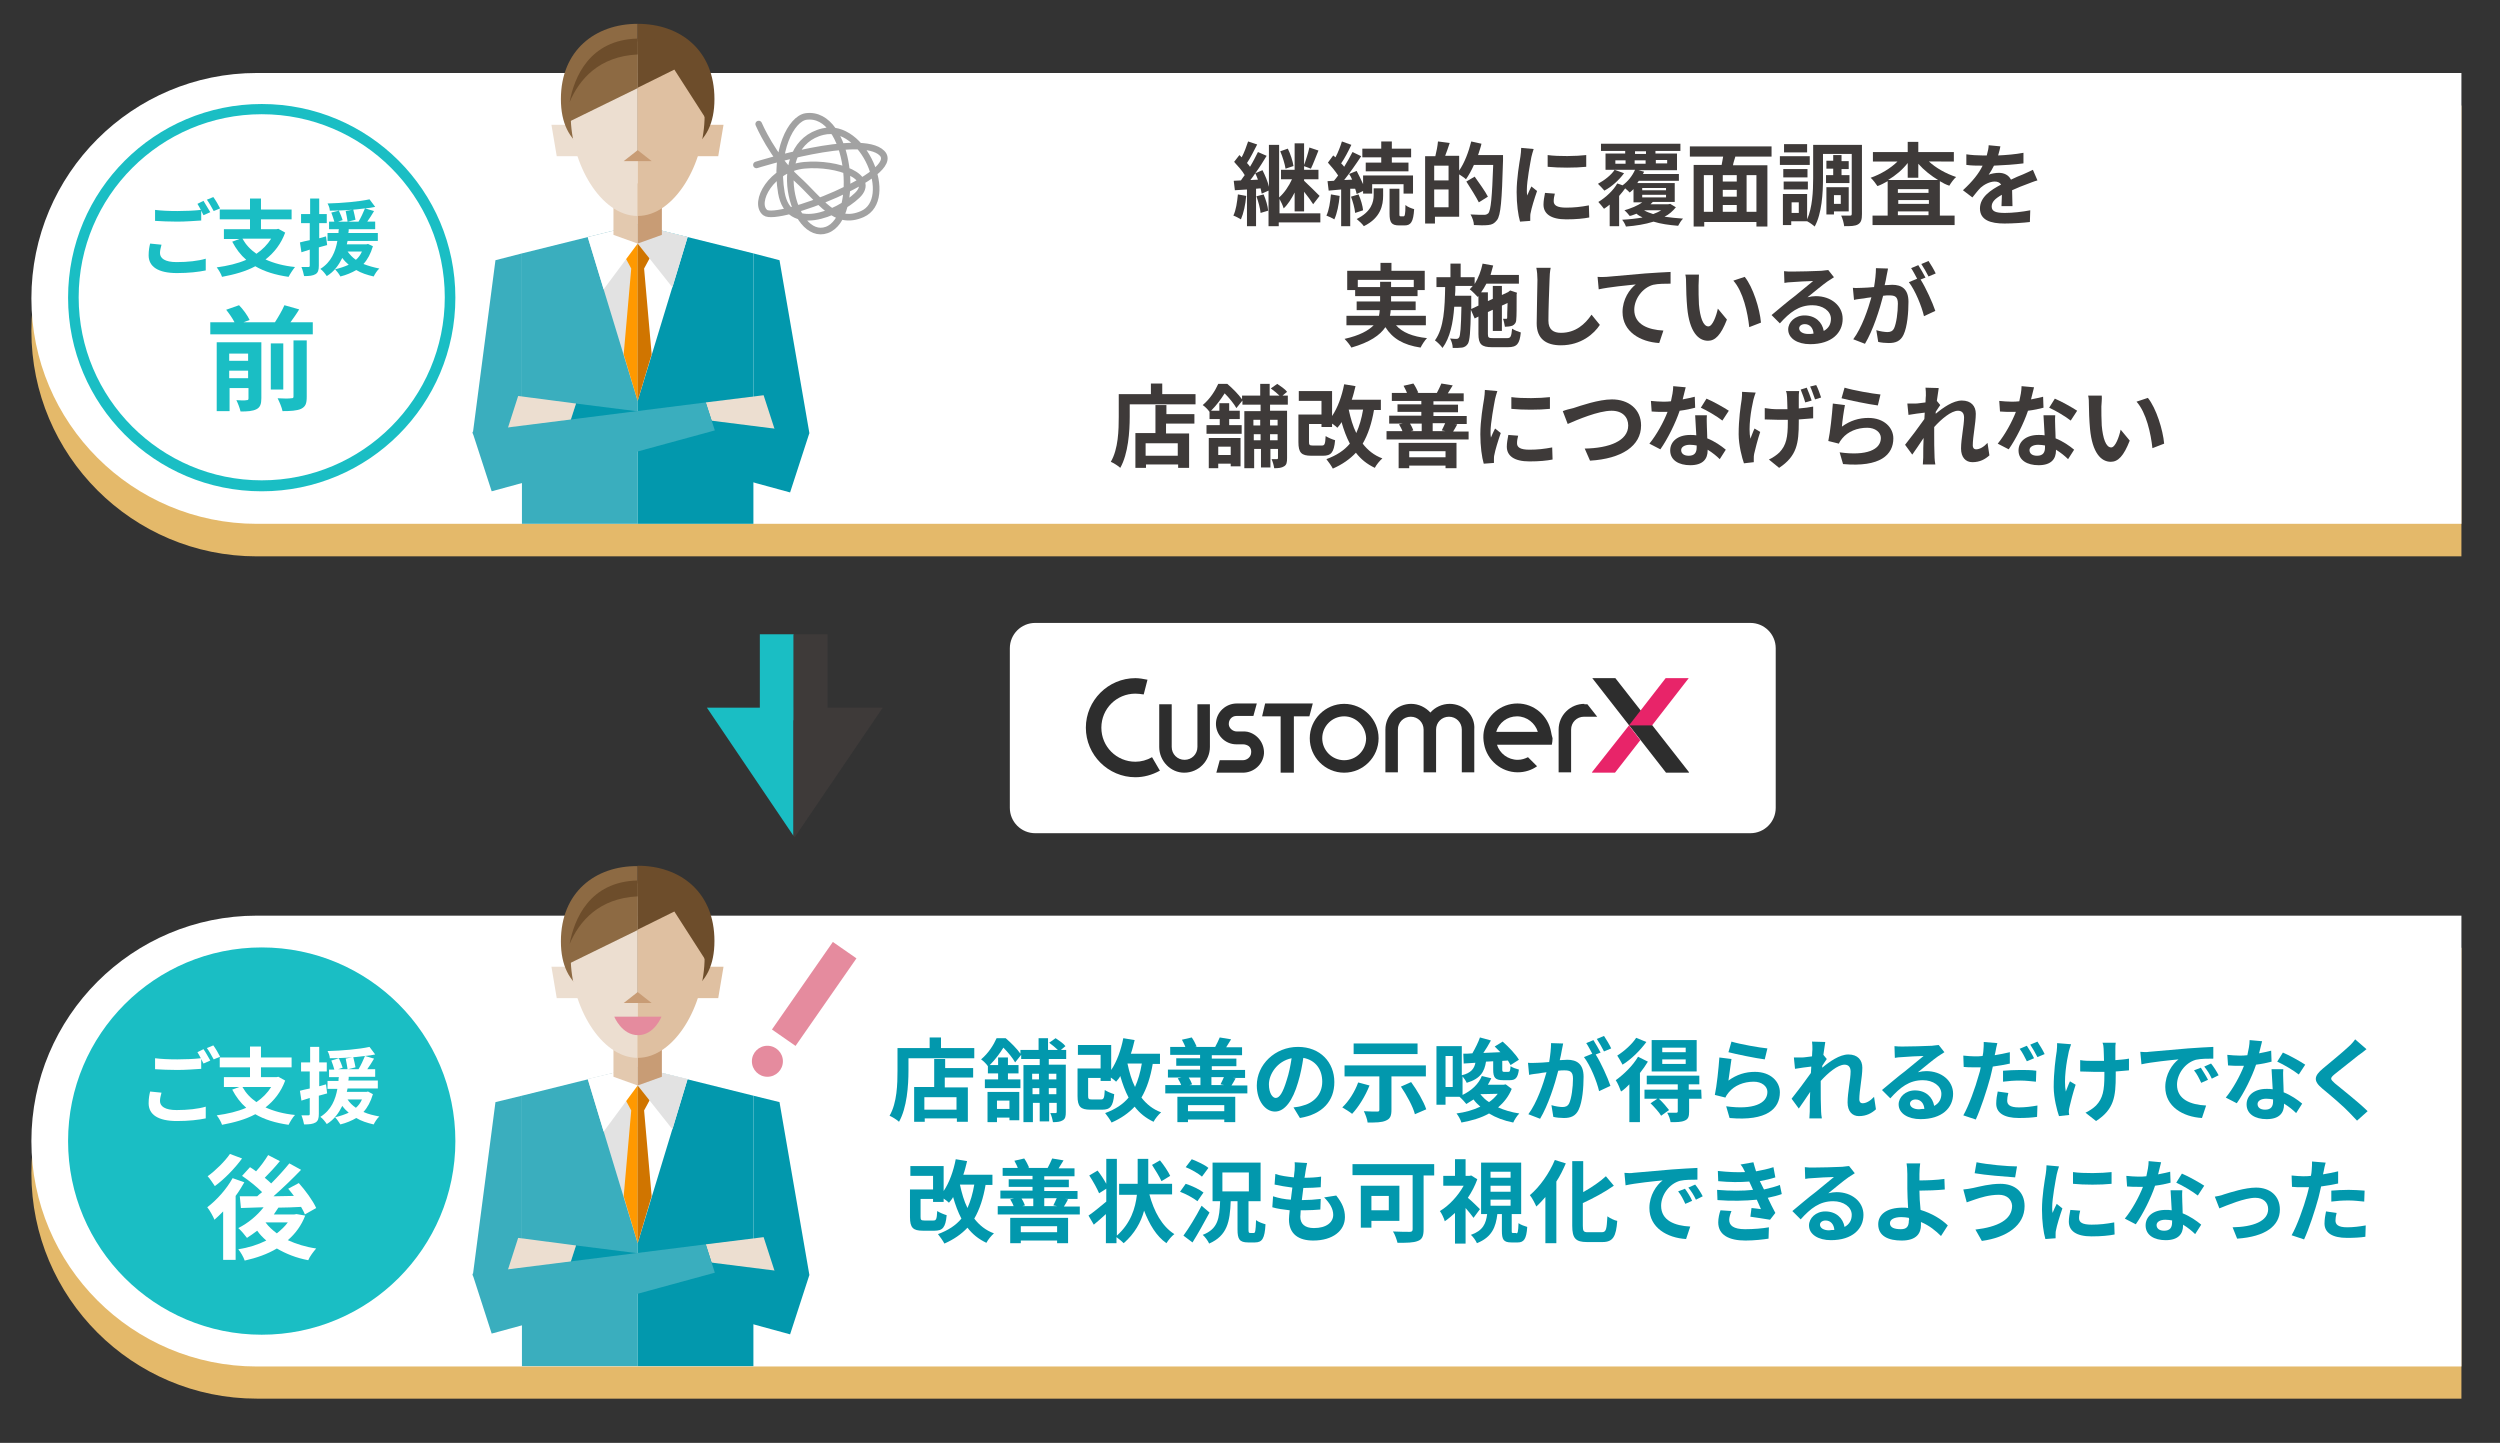 <?xml version="1.0" encoding="utf-8"?>
<!-- Generator: Adobe Illustrator 27.9.6, SVG Export Plug-In . SVG Version: 9.03 Build 54986)  -->
<svg version="1.1" id="レイヤー_1" xmlns="http://www.w3.org/2000/svg" xmlns:xlink="http://www.w3.org/1999/xlink" x="0px"
	 y="0px" viewBox="0 0 661 381.5" style="enable-background:new 0 0 661 381.5;" xml:space="preserve">
<rect x="0" y="0" width="661" height="381.5" fill="#333333" stroke="none"/>
<style type="text/css">
	.st0{fill:#1ABEC4;}
	.st1{fill:#F1F0E5;}
	.st2{fill:url(#SVGID_1_);}
	.st3{fill:none;stroke:#FFFFFF;stroke-width:5;stroke-linecap:round;stroke-linejoin:round;stroke-miterlimit:10;}
	.st4{fill:#FFFFFF;}
	.st5{fill:#3E3A39;}
	.st6{fill:#FFD458;}
	.st7{fill:#1A91C4;}
	.st8{fill:#EA849F;}
	.st9{fill:#E4B96A;}
	.st10{fill:#0298AD;}
	.st11{fill:#3AAEBE;}
	.st12{fill:#E2E2E2;}
	.st13{fill:#FF9900;}
	.st14{fill:#D07500;}
	.st15{fill:#ECDED0;}
	.st16{fill:#DFC0A1;}
	.st17{fill:#8D6A43;}
	.st18{fill:#6D4D2B;}
	.st19{fill:#E3C9AF;}
	.st20{fill:#C89C75;}
	.st21{fill:none;stroke:#A2A2A2;stroke-width:1.75;stroke-linecap:round;stroke-miterlimit:10;}
	.st22{fill:#E58B9E;}
	.st23{fill:#DAA427;}
	.st24{fill:#D3D3D3;}
	.st25{fill:#6B8CA5;}
	.st26{fill:#EDDFD1;}
	.st27{fill:#E0C1A2;}
	.st28{fill:#40708C;}
	.st29{fill:#D8E7F1;}
	.st30{fill:#B7D4E8;}
	.st31{fill:#C99D75;}
	.st32{fill:#8E6A43;}
	.st33{fill:#E4CAB0;}
	.st34{fill:#9B7C9B;}
	.st35{fill:#D8BD4D;}
	.st36{fill:#C9A100;}
	.st37{fill:#A5D0B2;}
	.st38{fill:#80AB92;}
	.st39{fill:#997C5D;}
	.st40{fill:#6987A6;}
	.st41{fill:#416B8A;}
	.st42{fill:#7C7C7C;}
	.st43{fill:#9B9B9B;}
	.st44{fill:#D9D9D9;}
	.st45{fill:#B8B8B8;}
	.st46{fill:#91AF7D;}
	.st47{fill:#699049;}
	.st48{fill:#D69E8D;}
	.st49{fill:#C5775F;}
	.st50{fill:#888888;}
	.st51{fill:#ABC4DB;}
	.st52{fill:#7CA1C7;}
	.st53{fill:#AE7C7C;}
	.st54{fill:url(#SVGID_00000061439767421291542630000002865445186322551988_);}
	.st55{fill:#FF8F23;stroke:#000000;stroke-width:0.439;stroke-linecap:round;stroke-linejoin:round;}
	.st56{fill-rule:evenodd;clip-rule:evenodd;fill:#FFFFFF;}
	.st57{fill-rule:evenodd;clip-rule:evenodd;}
	.st58{fill:none;stroke:#000000;stroke-width:0.398;stroke-linecap:round;stroke-linejoin:round;}
	.st59{fill:#EC6800;}
	.st60{fill:#FFA523;}
	.st61{fill:#2D2D2D;}
	.st62{fill:#E81C41;}
	.st63{fill:#1A81DF;}
	.st64{fill:#8ECD41;}
	.st65{fill:#E962FA;}
	.st66{fill:#F28124;}
	.st67{fill:#29B19C;}
	.st68{fill:#7A4AFA;}
	.st69{fill:#FFA82D;}
	.st70{fill:#1455BC;}
	.st71{fill:#E82469;}
	.st72{fill:#0AB8B3;}
	.st73{fill:#5B5857;}
	.st74{fill:#E92469;}
	.st75{fill:url(#SVGID_00000168836357785539649870000005508785053250448264_);}
	.st76{fill:#FF8F23;stroke:#000000;stroke-width:1.231;stroke-linecap:round;stroke-linejoin:round;}
	.st77{fill:none;stroke:#000000;stroke-width:1.117;stroke-linecap:round;stroke-linejoin:round;}
	.st78{fill:#38499C;}
	.st79{fill:#04A3AE;}
	.st80{fill:url(#SVGID_00000155833179545540522160000006469585226879168436_);}
	.st81{fill:#BFBFBF;}
	.st82{fill:#D2D2D2;}
	.st83{fill:#9A9A9A;}
	.st84{fill:#00A0AE;}
	.st85{fill:#E4B458;}
	.st86{fill:#C4C4C4;}
	.st87{fill:#9F9F9F;}
	.st88{fill:none;stroke:#1ABEC4;stroke-width:3;}
	.st89{fill:none;stroke:#C4C4C4;stroke-width:3;stroke-linecap:round;}
	.st90{fill:none;stroke:#FF9900;stroke-width:3;}
	.st91{fill:none;stroke:#C4C4C4;stroke-linecap:round;}
	.st92{fill:none;stroke:#1ABEC4;stroke-width:2.5;}
	.st93{fill:#C7C7C7;}
	.st94{fill:url(#SVGID_00000111166666007311374820000009110248317471548802_);}
	.st95{fill:url(#SVGID_00000079452390956789130640000005381310058712823733_);}
	.st96{fill:url(#SVGID_00000040563446268284125590000006818512466829949608_);}
</style>
<path class="st9" d="M650.8,147.1H67.9c-32.9,0-59.6-26.7-59.6-59.6v0c0-32.9,26.7-59.6,59.6-59.6h582.9V147.1z"/>
<path class="st9" d="M650.8,369.8H67.9c-32.9,0-59.6-26.7-59.6-59.6v0c0-32.9,26.7-59.6,59.6-59.6h582.9V369.8z"/>
<path class="st4" d="M650.8,138.5H67.9c-32.9,0-59.6-26.7-59.6-59.6v0c0-32.9,26.7-59.6,59.6-59.6h582.9V138.5z"/>
<g>
	
		<ellipse transform="matrix(0.23 -0.973 0.973 0.23 -23.262 127.909)" class="st4" cx="69.2" cy="78.7" rx="49.8" ry="49.8"/>
	<path class="st0" d="M69.2,30.2c26.7,0,48.4,21.7,48.4,48.4s-21.7,48.4-48.4,48.4s-48.4-21.7-48.4-48.4S42.5,30.2,69.2,30.2
		 M69.2,27.5C40.9,27.5,18,50.4,18,78.7c0,28.3,22.9,51.2,51.2,51.2c28.3,0,51.2-22.9,51.2-51.2C120.4,50.4,97.5,27.5,69.2,27.5
		L69.2,27.5z"/>
</g>
<g>
	<g>
		<path class="st0" d="M42.7,64.7c-0.2,0.8-0.4,1.5-0.4,2.2c0,1.4,1.3,2.4,4.4,2.4c2.9,0,5.7-0.3,7.7-0.9l0,3.1
			c-1.9,0.4-4.5,0.7-7.6,0.7c-5,0-7.5-1.7-7.5-4.7c0-1.3,0.2-2.3,0.4-3.1L42.7,64.7z M53.8,53.1c0.5,0.8,1.3,2.2,1.8,3l-1.8,0.8
			c-0.2-0.4-0.4-0.8-0.6-1.2v2.6c-1.5,0.1-4.2,0.3-6.3,0.3c-2.3,0-4.2-0.1-5.9-0.2v-2.9c1.6,0.2,3.6,0.3,5.9,0.3
			c2.1,0,4.5-0.1,6.2-0.3c-0.3-0.6-0.6-1.1-0.9-1.6L53.8,53.1z M56.4,52.1c0.6,0.8,1.4,2.2,1.8,3l-1.7,0.7c-0.5-0.9-1.2-2.2-1.8-3
			L56.4,52.1z"/>
		<path class="st0" d="M75.4,61.5c-1.1,3-2.9,5.3-5.2,7.1c2.2,1,4.8,1.7,7.8,2c-0.5,0.6-1.3,1.8-1.7,2.6c-3.5-0.5-6.4-1.4-8.8-2.8
			c-2.6,1.4-5.6,2.2-8.8,2.8c-0.2-0.7-0.9-1.9-1.4-2.5c2.9-0.4,5.5-1,7.8-2c-1.5-1.3-2.7-2.9-3.7-4.8l1.9-0.7h-4.1v-2.6h6.9V58h-8
			v-2.6h8v-2.9H69v2.9h8.1V58H69v2.6h4.1l0.5-0.1L75.4,61.5z M64.1,63.1c0.9,1.6,2.1,2.9,3.7,4c1.6-1.1,2.9-2.4,3.9-4H64.1z"/>
		<path class="st0" d="M86.5,64.8c-0.7,0.2-1.5,0.4-2.2,0.6v4.8c0,1.2-0.2,1.9-0.9,2.3s-1.6,0.5-3,0.5c-0.1-0.6-0.4-1.7-0.7-2.4
			c0.8,0,1.6,0,1.8,0c0.3,0,0.4-0.1,0.4-0.4v-4.2l-2.2,0.7l-0.4-2.6c0.7-0.2,1.6-0.4,2.6-0.6v-4.5h-2.3v-2.4H82v-4.1h2.4v4.1h2v2.4
			h-2V63l1.8-0.5L86.5,64.8z M98.6,65.1c-0.6,2-1.4,3.5-2.5,4.7c1.3,0.5,2.7,0.9,4.2,1.2c-0.6,0.5-1.2,1.5-1.5,2.1
			c-1.7-0.4-3.3-0.9-4.6-1.7c-1.2,0.7-2.6,1.3-4.2,1.7c-0.3-0.6-1-1.5-1.4-1.9c1.3-0.3,2.5-0.7,3.6-1.2c-0.6-0.5-1.2-1.1-1.7-1.8
			c-0.9,1.8-2.1,3.6-4.1,4.8c-0.4-0.6-1.1-1.5-1.7-1.9c2.9-1.8,4-4.6,4.5-7.4h-2.6v-2.1h2.9c0-0.4,0-0.7,0.1-1H87v-2h1.4
			c-0.2-0.7-0.5-1.6-0.8-2.4l2-0.5c0.4,0.8,0.8,1.9,1,2.5l-1.2,0.4h2.5c-0.1-0.7-0.3-1.9-0.5-2.8l2-0.4c0.2,0.9,0.5,2,0.6,2.7
			l-2,0.5h2.8c0.6-1,1.3-2.5,1.7-3.5c-2.9,0.4-6.3,0.6-9.3,0.6c0-0.6-0.3-1.4-0.6-1.9c3.9-0.1,8.4-0.5,11.1-1.1l1.5,2
			c-0.8,0.2-1.7,0.3-2.7,0.4l2.4,0.7c-0.6,1-1.2,2-1.8,2.8h2.1v2h-7c0,0.4,0,0.7-0.1,1h7.8v2.1h-8c-0.1,0.3-0.1,0.6-0.2,0.9h5.2
			l0.4-0.1L98.6,65.1z M91.9,66.5c0.6,0.8,1.3,1.6,2.2,2.2c0.7-0.6,1.2-1.3,1.6-2.2H91.9z"/>
		<path class="st0" d="M82.7,85.2v3.2H55.6v-3.2H62c-0.5-1-1.4-2.3-2.2-3.3l3.4-1.2c1.1,1.1,2.3,2.8,2.8,3.9l-1.6,0.6h8.3
			c0.9-1.4,1.9-3.1,2.5-4.5l3.9,1.1c-0.7,1.2-1.5,2.3-2.3,3.4H82.7z M69.1,105.3c0,1.5-0.3,2.4-1.3,2.9c-1,0.5-2.3,0.6-4.2,0.6
			c-0.2-0.9-0.7-2.2-1.1-3c1.1,0.1,2.3,0.1,2.7,0c0.4,0,0.5-0.1,0.5-0.5v-2.7h-5v6.1h-3.4V90.5h11.8V105.3z M60.6,93.5v1.9h5v-1.9
			H60.6z M65.6,100v-2h-5v2H65.6z M74.9,103h-3.3V90.8h3.3V103z M77.6,90h3.5v14.9c0,1.8-0.3,2.6-1.5,3.2c-1.1,0.5-2.8,0.6-4.9,0.6
			c-0.2-1-0.8-2.4-1.3-3.4c1.5,0.1,3.1,0.1,3.6,0c0.5,0,0.6-0.1,0.6-0.5V90z"/>
	</g>
</g>
<g>
	<path class="st4" d="M650.8,361.3H67.9c-32.9,0-59.6-26.7-59.6-59.6v0c0-32.9,26.7-59.6,59.6-59.6h582.9V361.3z"/>
</g>
<circle class="st0" cx="69.2" cy="301.7" r="51.2"/>
<g>
	<g>
		<path class="st4" d="M42.7,288.9c-0.2,0.8-0.4,1.5-0.4,2.2c0,1.4,1.3,2.4,4.4,2.4c2.9,0,5.7-0.3,7.7-0.9l0,3.1
			c-1.9,0.4-4.5,0.7-7.6,0.7c-5,0-7.5-1.7-7.5-4.7c0-1.3,0.2-2.3,0.4-3.1L42.7,288.9z M53.8,277.4c0.6,0.8,1.3,2.2,1.8,3l-1.8,0.8
			c-0.2-0.4-0.4-0.8-0.6-1.2v2.6c-1.5,0.1-4.2,0.3-6.3,0.3c-2.3,0-4.2-0.1-5.9-0.2v-2.9c1.6,0.2,3.6,0.3,5.9,0.3
			c2.1,0,4.5-0.1,6.2-0.3c-0.3-0.6-0.6-1.1-0.9-1.6L53.8,277.4z M56.4,276.4c0.6,0.8,1.4,2.2,1.8,3l-1.7,0.7c-0.5-0.9-1.2-2.2-1.8-3
			L56.4,276.4z"/>
		<path class="st4" d="M75.4,285.7c-1.1,3-2.9,5.3-5.2,7.1c2.2,1,4.8,1.7,7.8,2c-0.6,0.6-1.3,1.8-1.7,2.6c-3.5-0.5-6.4-1.4-8.8-2.8
			c-2.6,1.4-5.6,2.2-8.8,2.8c-0.2-0.7-0.9-1.9-1.4-2.5c2.9-0.4,5.5-1,7.8-2c-1.5-1.3-2.7-2.9-3.7-4.8l1.9-0.7h-4.1v-2.6h6.9v-2.6h-8
			v-2.6h8v-2.9H69v2.9h8.1v2.6H69v2.6h4.1l0.5-0.1L75.4,285.7z M64.1,287.4c0.9,1.6,2.1,2.9,3.7,4c1.6-1.1,2.9-2.4,3.9-4H64.1z"/>
		<path class="st4" d="M86.5,289.1c-0.7,0.2-1.5,0.4-2.2,0.6v4.8c0,1.2-0.2,1.9-0.9,2.3c-0.7,0.4-1.6,0.5-3,0.5
			c-0.1-0.6-0.4-1.7-0.7-2.4c0.8,0,1.6,0,1.8,0c0.3,0,0.4-0.1,0.4-0.4v-4.2l-2.2,0.7l-0.4-2.6c0.7-0.2,1.6-0.4,2.6-0.6v-4.5h-2.3
			v-2.4H82v-4.1h2.4v4.1h2v2.4h-2v3.9l1.8-0.5L86.5,289.1z M98.6,289.3c-0.6,2-1.4,3.5-2.5,4.7c1.3,0.6,2.7,0.9,4.2,1.2
			c-0.6,0.5-1.2,1.5-1.5,2.1c-1.7-0.4-3.3-0.9-4.6-1.7c-1.2,0.7-2.6,1.3-4.2,1.7c-0.3-0.5-1-1.5-1.4-1.9c1.3-0.3,2.5-0.7,3.6-1.2
			c-0.6-0.5-1.2-1.1-1.7-1.8c-0.9,1.8-2.1,3.6-4.1,4.8c-0.4-0.6-1.1-1.5-1.7-1.9c2.9-1.8,4-4.6,4.5-7.4h-2.6v-2.1h2.9
			c0-0.4,0-0.7,0.1-1H87v-2h1.4c-0.2-0.7-0.5-1.7-0.8-2.4l2-0.6c0.4,0.8,0.8,1.9,1,2.5l-1.2,0.4h2.5c-0.1-0.7-0.3-1.9-0.5-2.8l2-0.4
			c0.2,0.9,0.5,2,0.6,2.7l-2,0.5h2.8c0.6-1,1.3-2.5,1.7-3.5c-2.9,0.4-6.3,0.6-9.3,0.6c0-0.6-0.3-1.4-0.6-1.9
			c3.9-0.1,8.4-0.5,11.1-1.1l1.5,2c-0.8,0.2-1.7,0.3-2.7,0.4l2.4,0.7c-0.6,1-1.2,2-1.8,2.8h2.1v2h-7c0,0.4,0,0.7-0.1,1h7.8v2.1h-8
			c-0.1,0.3-0.1,0.6-0.2,0.9h5.2l0.4-0.1L98.6,289.3z M91.9,290.7c0.5,0.8,1.3,1.6,2.2,2.2c0.7-0.6,1.2-1.3,1.6-2.2H91.9z"/>
		<path class="st4" d="M64.6,312.6c-0.7,1.2-1.4,2.4-2.3,3.6v16.9h-3.3v-12.8c-0.8,0.8-1.6,1.6-2.3,2.2c-0.3-0.8-1.3-2.6-1.9-3.3
			c2.5-1.9,5.1-4.8,6.7-7.7L64.6,312.6z M64,306.3c-1.9,2.6-4.7,5.5-7.2,7.3c-0.5-0.7-1.3-2-1.9-2.6c2.1-1.5,4.6-4,5.9-5.9L64,306.3
			z M80.7,321.4c-1,2.6-2.6,4.8-4.6,6.5c2.2,1,4.7,1.8,7.5,2.2c-0.7,0.8-1.7,2.1-2.1,3.1c-3.2-0.6-5.9-1.7-8.3-3.1
			c-2.5,1.5-5.4,2.5-8.5,3.2c-0.3-0.9-1.1-2.3-1.7-3c2.7-0.4,5.2-1.2,7.4-2.3c-0.9-0.8-1.7-1.6-2.4-2.6c-0.9,0.7-1.8,1.3-2.7,1.9
			c-0.5-0.7-1.6-2-2.3-2.6c2.6-1.3,5-3.3,6.7-5.5l-6,0.2l-0.3-3.1c1.3,0,2.9,0,4.6,0c0.4-0.4,0.9-0.8,1.3-1.1
			c-1.4-1.4-3.5-3.1-5.3-4.3l2.1-2.3c0.5,0.3,1.1,0.7,1.6,1.1c1.2-1.3,2.4-3,3.2-4.3l3.1,1.6c-1.3,1.6-2.8,3.2-4,4.4
			c0.6,0.5,1.2,1,1.7,1.5c1.8-1.8,3.5-3.7,4.8-5.3l3.1,1.7c-2.2,2.3-4.8,4.8-7.3,7l5.4-0.1c-0.5-0.7-1-1.3-1.5-1.9l2.8-1.5
			c1.7,1.9,3.7,4.6,4.6,6.6l-3,1.7c-0.2-0.6-0.6-1.3-1-2c-2,0.1-4,0.2-6,0.2c-0.4,0.6-0.8,1.2-1.2,1.8h5.4l0.6-0.1L80.7,321.4z
			 M70.2,323.2c0.8,1.1,1.8,2,3,2.9c1.1-0.9,2.1-1.8,2.9-2.9L70.2,323.2L70.2,323.2z"/>
	</g>
</g>
<g>
	<g>
		<path class="st5" d="M329.5,51.8c-0.2,2.3-0.7,4.6-1.4,6.2c-0.5-0.3-1.4-0.8-2-1c0.7-1.4,1-3.6,1.2-5.6L329.5,51.8z M348.9,58.8
			h-10.8v1h-2.7v-9.4l-1.8,0.8c-0.1-0.4-0.2-0.9-0.3-1.4l-1.2,0.1v9.9h-2.4v-9.7l-3.2,0.2l-0.3-2.5c0.6,0,1.2-0.1,1.9-0.1
			c0.3-0.4,0.6-0.9,1-1.4c-0.6-1.1-1.8-2.4-2.8-3.5l1.4-1.8c0.2,0.2,0.4,0.4,0.6,0.6c0.7-1.3,1.3-3,1.7-4.2l2.4,0.8
			c-0.9,1.7-1.8,3.6-2.7,4.9c0.3,0.3,0.6,0.7,0.8,1c0.8-1.3,1.5-2.7,2.1-3.9l2.3,1c-0.9,1.5-1.9,3.1-3,4.6l1.9-0.8
			c0.7,1.4,1.4,3,1.7,4.4V38.3h2.7v13.9c1.3-1.1,2.6-3,3.4-4.8h-2.9v-2.5h3.6v-7h2.5v7h3.8v2.5h-3.8v0.4c1,0.9,3.5,3.4,4.1,4
			l-1.7,2.2c-0.5-0.8-1.5-2.2-2.4-3.3v5.2h-2.5v-5c-0.8,1.6-1.8,3.2-2.9,4.2c-0.2-0.7-0.7-1.8-1.1-2.5v3.8h10.8V58.8z M332.6,47.5
			c-0.2-0.6-0.5-1.2-0.7-1.7c-0.4,0.6-0.8,1.2-1.3,1.8L332.6,47.5z M334.1,51.4c0.6,1.4,1.1,3.1,1.2,4.3l-2,0.6
			c-0.1-1.2-0.6-3-1.1-4.4L334.1,51.4z M339.9,44.6c-0.2-1.3-0.8-3.2-1.4-4.6l2-0.7c0.7,1.4,1.3,3.3,1.5,4.6L339.9,44.6z
			 M348.6,39.8c-0.7,1.7-1.4,3.6-2,4.8l-1.9-0.7c0.5-1.3,1.2-3.5,1.5-4.9L348.6,39.8z"/>
		<path class="st5" d="M354.2,51.8c-0.2,2.3-0.7,4.7-1.4,6.2c-0.5-0.3-1.5-0.8-2.1-1c0.7-1.4,1-3.6,1.2-5.6L354.2,51.8z M357,49.9
			v9.9h-2.4v-9.7l-3.3,0.3l-0.3-2.5l1.7-0.1c0.4-0.4,0.7-0.9,1.1-1.4c-0.7-1.1-1.8-2.4-2.7-3.4l1.4-1.9c0.2,0.2,0.4,0.3,0.6,0.5
			c0.7-1.3,1.3-2.9,1.7-4.2l2.5,0.9c-0.8,1.7-1.8,3.6-2.7,4.9c0.3,0.3,0.6,0.6,0.8,0.9c0.8-1.3,1.6-2.7,2.2-3.9l2.3,1.1
			c-1.3,2-3,4.4-4.5,6.3l2.1-0.1c-0.2-0.5-0.5-1.1-0.8-1.5l2-0.8c0.6,1.1,1.2,2.4,1.7,3.5v-2.3h13.2v4.8h-2.5v-2.5h-8.3v2.5h-2.4
			v-0.7l-1.7,0.8c-0.1-0.4-0.2-0.9-0.4-1.4L357,49.9z M359.2,51.4c0.6,1.3,1.1,3.1,1.2,4.2l-2.1,0.7c-0.1-1.2-0.6-3-1.1-4.3
			L359.2,51.4z M363.1,49.8h2.6v1.9c0,2.5-0.6,5.9-5.1,8.1c-0.4-0.6-1.3-1.4-1.9-1.9c3.9-1.9,4.5-4.5,4.5-6.3V49.8z M365.2,41.6h-5
			v-2.3h5v-1.9h2.8v1.9h5.1v2.3h-5.1V43h4.4v2.3h-11.3V43h4.1V41.6z M371.1,57.2c0.3,0,0.5-0.4,0.5-3c0.5,0.5,1.6,0.9,2.3,1.1
			c-0.2,3.4-0.9,4.3-2.5,4.3h-1.5c-2,0-2.5-0.8-2.5-3.1v-6.6h2.6v6.6c0,0.6,0,0.7,0.4,0.7H371.1z"/>
		<path class="st5" d="M397.4,41.1c0,0,0,1,0,1.3c-0.3,10.7-0.6,14.5-1.6,15.8c-0.7,0.9-1.3,1.2-2.3,1.3c-0.9,0.1-2.4,0.1-3.8,0
			c0-0.8-0.4-2-0.9-2.8c1.5,0.1,3,0.1,3.6,0.1c0.5,0,0.7-0.1,1.1-0.4c0.7-0.8,1-4.4,1.3-12.8h-5.1c-0.6,1.4-1.4,2.8-2.1,3.8
			c-0.4-0.4-1.2-0.9-1.8-1.3v11.2h-6.4v1.8h-2.6V41.3h2.7c0.3-1.2,0.6-2.7,0.7-3.9l3.1,0.4c-0.4,1.2-0.8,2.4-1.2,3.4h3.7v3.9
			c1.4-2,2.5-4.9,3.2-7.7l2.7,0.6c-0.2,1-0.6,2-0.9,3H397.4z M383,43.8h-3.8v3.9h3.8V43.8z M383,54.8v-4.7h-3.8v4.7H383z M391,53.5
			c-0.7-1.4-2.2-3.8-3.3-5.5l2.2-1.3c1.2,1.7,2.8,3.9,3.5,5.3L391,53.5z"/>
		<path class="st5" d="M405.5,39.4c-0.2,0.5-0.5,1.7-0.6,2.1c-0.3,1.6-1.2,6.3-1.2,8.7c0,0.5,0,1,0.1,1.5c0.3-0.8,0.7-1.6,1.1-2.4
			l1.5,1.2c-0.7,2-1.5,4.6-1.7,5.8c-0.1,0.3-0.1,0.9-0.1,1.1c0,0.3,0,0.6,0,1l-2.7,0.2c-0.5-1.7-0.9-4.6-0.9-7.8
			c0-3.6,0.7-7.6,1-9.4c0.1-0.7,0.2-1.6,0.2-2.3L405.5,39.4z M411.1,51.2c-0.2,0.8-0.3,1.3-0.3,2c0,1.1,0.9,1.7,3.3,1.7
			c2.1,0,3.9-0.2,6-0.6l0.1,3.2c-1.5,0.3-3.5,0.5-6.1,0.5c-4.1,0-6-1.5-6-3.9c0-1,0.2-2,0.4-3.1L411.1,51.2z M419.4,41v3.1
			c-2.9,0.3-7.2,0.3-10.2,0l0-3.1C412.1,41.4,416.8,41.3,419.4,41z"/>
		<path class="st5" d="M443.1,54.8c-0.8,1-1.8,1.9-3,2.5c1.5,0.2,3.2,0.4,4.9,0.5c-0.5,0.5-1,1.3-1.3,1.9c-2.4-0.2-4.6-0.5-6.5-1.1
			c-2.2,0.7-4.7,1.1-7.3,1.3c-0.2-0.6-0.6-1.3-1-1.8c1.9-0.1,3.7-0.3,5.4-0.6c-0.6-0.3-1.2-0.6-1.6-1c-0.6,0.2-1.2,0.5-1.8,0.6
			c-0.3-0.4-1-1.2-1.4-1.5c1.7-0.5,3.5-1.2,4.7-2.1h-2.3v-3.5c-0.3,0.3-0.6,0.6-1,0.9c-0.3-0.3-0.7-0.7-1.2-1.1
			c-0.5,0.7-1,1.3-1.6,2v8h-2.5v-5.7c-0.5,0.4-1,0.8-1.5,1.1c-0.4-0.5-1.1-1.4-1.5-1.8c2-1.2,4.1-3.2,5-4.9L429,49
			c1.4-1,2.6-2.5,3.3-4.1h-7.8v-4.3h5.2v-0.7h-6.4V38h21v1.9h-6.6v0.7h5.7V45h-10.2l1.5,0.4c-0.1,0.2-0.2,0.4-0.3,0.6h9.5v1.8h-10.6
			c-0.1,0.2-0.3,0.4-0.4,0.6h9.9v5h-5.8c-0.2,0.2-0.4,0.4-0.6,0.6h4.7l0.5-0.1L443.1,54.8z M429.4,45.8c-1.3,1.8-3.3,3.6-5.2,4.6
			c-0.4-0.5-1.2-1.3-1.7-1.8c1.7-0.9,3.6-2.4,4.4-3.7L429.4,45.8z M427.1,43.3h2.7v-0.9h-2.7V43.3z M432.3,40.7h2.9v-0.7h-2.9V40.7z
			 M435.1,43.3v-0.9h-2.9v0.9H435.1z M434.2,50.3h6.3v-0.6h-6.3V50.3z M434.2,52.2h6.3v-0.7h-6.3V52.2z M434.7,55.6
			c0.6,0.4,1.5,0.7,2.4,1c0.8-0.3,1.5-0.6,2.1-1H434.7z M437.8,42.3v0.9h3v-0.9H437.8z"/>
		<path class="st5" d="M458.8,41.5c-0.2,0.7-0.5,1.5-0.6,2.2h9.1v16.2h-2.9v-1.2h-13.8v1.2h-2.8V43.6h7.4c0.1-0.7,0.3-1.4,0.4-2.2
			h-8.8v-2.7h21.6v2.7H458.8z M450.5,56h2.4v-9.7h-2.4V56z M459.2,46.3h-3.7v1.7h3.7V46.3z M459.2,50.2h-3.7V52h3.7V50.2z M455.5,56
			h3.7v-1.8h-3.7V56z M464.4,46.3h-2.6V56h2.6V46.3z"/>
		<path class="st5" d="M478.5,43.6h-7.9v-2.3h7.9V43.6z M492.3,56.6c0,1.4-0.2,2.2-1,2.7c-0.8,0.5-2,0.5-3.7,0.5
			c-0.1-0.8-0.4-2-0.8-2.8c1,0,2.1,0,2.4,0c0.3,0,0.4-0.1,0.4-0.5V40.7H482v6.5c0,3.8-0.3,9.3-2.2,12.7c-0.4-0.4-1.4-1.1-2-1.4h-4.2
			v1h-2.2v-8.2h6.4V58c1.4-3.1,1.6-7.5,1.6-10.8v-8.9h12.9V56.6z M477.9,46.9h-6.4v-2.2h6.4V46.9z M471.6,48h6.4v2.1h-6.4V48z
			 M477.8,40.3h-6.1v-2.2h6.1V40.3z M475.6,53.5h-1.9v2.8h1.9V53.5z M484.7,46.2v-1.6h-1.8v-2.1h1.8V41h2.2v1.6h1.9v2.1h-1.9v1.6
			h2.1v2.1h-6.2v-2.1H484.7z M484.9,55.9v0.8h-2v-7.2h5.9v6.4H484.9z M484.9,51.6v2.3h1.8v-2.3H484.9z"/>
		<path class="st5" d="M509.9,42.6c1.9,1.8,4.6,3.3,7.3,4.2c-0.6,0.5-1.4,1.6-1.8,2.3c-0.9-0.3-1.7-0.7-2.5-1.2v9.1h3.9v2.5h-21.7
			v-2.5h4v-9.1c-0.9,0.5-1.8,1-2.7,1.3c-0.4-0.6-1.2-1.7-1.8-2.2c2.6-0.9,5.3-2.5,7.1-4.3h-6.5v-2.5h9.2v-2.7h2.8v2.7h9.4v2.5H509.9
			z M512.6,47.7c-2-1.2-3.9-2.7-5.4-4.4V47h-2.8v-3.9c-1.4,1.8-3.2,3.3-5.2,4.5H512.6z M509.9,50h-8.1v1h8.1V50z M501.9,53.9h8.1v-1
			h-8.1V53.9z M509.9,56.9v-1h-8.1v1H509.9z"/>
		<path class="st5" d="M529.2,54.3c0-0.7,0.1-1.8,0.1-2.8c-1.8,1-2.7,1.9-2.7,3.1c0,1.3,1.1,1.7,3.5,1.7c2,0,4.7-0.3,6.7-0.7
			l-0.1,3.1c-1.6,0.2-4.5,0.4-6.7,0.4c-3.7,0-6.5-0.9-6.5-4c0-3,2.9-4.9,5.6-6.3c-0.4-0.6-1-0.8-1.7-0.8c-1.3,0-2.8,0.8-3.7,1.6
			c-0.7,0.7-1.4,1.6-2.2,2.6l-2.5-1.9c2.5-2.3,4.2-4.4,5.2-6.5h-0.3c-1,0-2.7,0-4-0.2v-2.8c1.2,0.2,3,0.3,4.2,0.3h1.2
			c0.3-1.1,0.5-2,0.5-2.7l3.1,0.3c-0.1,0.6-0.3,1.4-0.6,2.4c2.2-0.1,4.6-0.3,6.7-0.7l0,2.8c-2.3,0.3-5.2,0.5-7.8,0.6
			c-0.4,0.8-0.9,1.7-1.4,2.4c0.6-0.3,1.9-0.5,2.7-0.5c1.4,0,2.6,0.6,3.2,1.8c1.2-0.6,2.2-1,3.2-1.4c0.9-0.4,1.8-0.8,2.6-1.2l1.2,2.8
			c-0.8,0.2-2,0.7-2.8,1c-1.1,0.4-2.4,0.9-3.9,1.6c0,1.3,0.1,3.1,0.1,4.2H529.2z"/>
		<path class="st5" d="M369.1,86c1.7,1.9,4.4,3,8.2,3.4c-0.6,0.6-1.3,1.7-1.7,2.5c-4.6-0.7-7.4-2.4-9.3-5.4c-1.4,2.1-4.1,4-9,5.4
			c-0.3-0.6-1.2-1.7-1.8-2.3c4-0.9,6.3-2.2,7.7-3.6H356v-2.5h8.6c0.1-0.5,0.2-1,0.2-1.5h-6.1v-2.3h6.2v-1.4h-6.6v-1.6h-2.1v-5.1h8.8
			v-2.1h2.9v2.1h8.8v5.1h-1.9v1.6h-7v1.4h6.5V82h-6.6c0,0.5-0.1,1-0.2,1.5h9.5V86H369.1z M364.9,75.9v-1.4h2.9v1.4h6V74H359v1.9
			H364.9z"/>
		<path class="st5" d="M398.5,89.4c0.9,0,1.1-0.4,1.3-2.5c0.6,0.4,1.6,0.8,2.3,1c-0.3,3-1,3.9-3.4,3.9h-4.2c-2.8,0-3.6-0.8-3.6-3.5
			v-4.6l-1,0.5l-1-2.3c-0.1,5.9-0.3,8.2-0.8,9c-0.4,0.6-0.9,0.9-1.5,1c-0.6,0.1-1.5,0.1-2.5,0.1c0-0.8-0.3-1.8-0.7-2.5
			c0.7,0.1,1.4,0.1,1.7,0.1s0.5-0.1,0.7-0.4c0.3-0.5,0.5-2.5,0.6-8.1h-1.9c-0.3,4.3-1.1,8.2-3.1,10.9c-0.5-0.7-1.3-1.5-2-2
			c2.4-3.3,2.6-8.6,2.7-14.1h-2.3v-2.6h3.7v-3.6h2.7v3.6h3.7v1.8c1-1.6,1.7-3.5,2.1-5.4l2.8,0.5c-0.2,0.8-0.5,1.7-0.7,2.5h7.5V75
			H393c-0.4,0.8-0.9,1.6-1.4,2.3h1.8v2.3l1.3-0.6v-3.4h2.4V78l1.7-0.8l0.1-0.1l0.4-0.3l1.8,0.6l-0.1,0.4c0,3.4,0,5.9-0.1,6.6
			c0,0.9-0.4,1.4-1,1.7c-0.6,0.2-1.3,0.3-2,0.3c-0.1-0.6-0.3-1.6-0.5-2.1c0.3,0,0.6,0,0.8,0c0.2,0,0.3,0,0.3-0.4
			c0-0.2,0-1.5,0.1-3.8l-1.5,0.7v6.7h-2.4v-5.6l-1.3,0.6v5.8c0,1,0.2,1.1,1.4,1.1H398.5z M390.9,80.8v-2.5l-0.2,0.2
			c-0.5-0.5-1.5-1.6-2.1-2c0.3-0.3,0.5-0.6,0.8-0.9h-4.6c0,0.9,0,1.7-0.1,2.6h4.3v1.1l0,2.4L390.9,80.8z"/>
		<path class="st5" d="M410,70.8c-0.2,1-0.3,2.2-0.3,3.2c-0.1,2.5-0.3,7.9-0.3,10.8c0,2.4,1.4,3.2,3.3,3.2c3.9,0,6.4-2.3,8.1-4.8
			l2.2,2.7c-1.5,2.3-4.9,5.4-10.3,5.4c-3.9,0-6.4-1.7-6.4-5.8c0-3.2,0.2-9.4,0.2-11.5c0-1.1-0.1-2.3-0.3-3.2L410,70.8z"/>
		<path class="st5" d="M424.8,73.2c2-0.2,5.9-0.5,10.2-0.9c2.4-0.2,5.1-0.3,6.7-0.4l0,3.1c-1.3,0-3.3,0-4.6,0.3
			c-2.9,0.8-5,3.8-5,6.6c0,3.9,3.7,5.3,7.7,5.5l-1.1,3.3c-5-0.3-9.7-3-9.7-8.2c0-3.4,1.9-6.1,3.5-7.3c-2,0.2-7.1,0.7-9.8,1.3
			l-0.3-3.3C423.4,73.3,424.3,73.2,424.8,73.2z"/>
		<path class="st5" d="M449.1,75.5c0,1.5,0,3.3,0.1,5c0.3,3.4,1.1,5.8,2.5,5.8c1.1,0,2.1-2.8,2.5-4.7l2.4,2.9
			c-1.6,4.1-3.1,5.6-5,5.6c-2.6,0-4.9-2.4-5.5-8.7c-0.2-2.2-0.3-4.9-0.3-6.4c0-0.7,0-1.7-0.2-2.4l3.6,0
			C449.2,73.5,449.1,74.9,449.1,75.5z M465.6,85.3l-3.1,1.2c-0.4-3.8-1.6-9.4-4.2-12.3l3-1C463.5,75.9,465.3,81.7,465.6,85.3z"/>
		<path class="st5" d="M484.9,73.3c-0.6,0.4-1.1,0.7-1.7,1.1c-1.3,0.9-3.8,3-5.3,4.2c0.8-0.2,1.5-0.3,2.2-0.3c4,0,7.1,2.5,7.1,6
			c0,3.7-2.9,6.7-8.6,6.7c-3.3,0-5.8-1.5-5.8-3.9c0-1.9,1.8-3.7,4.3-3.7c2.9,0,4.7,1.8,5.1,4.1c1.3-0.7,1.9-1.8,1.9-3.2
			c0-2.1-2.2-3.6-4.9-3.6c-3.6,0-6,1.9-8.6,4.8l-2.2-2.2c1.7-1.4,4.5-3.8,6-4.9c1.3-1.1,3.8-3.1,5-4.1c-1.2,0-4.5,0.2-5.7,0.3
			c-0.6,0-1.4,0.1-1.9,0.2l-0.1-3.1c0.7,0.1,1.5,0.1,2.2,0.1c1.2,0,6.3-0.1,7.7-0.2c1-0.1,1.5-0.2,1.8-0.2L484.9,73.3z M479.5,88.2
			c-0.1-1.5-1-2.5-2.3-2.5c-0.9,0-1.5,0.5-1.5,1.1c0,0.9,1,1.5,2.4,1.5C478.6,88.3,479,88.3,479.5,88.2z"/>
		<path class="st5" d="M499.2,71c-0.1,0.6-0.3,1.4-0.4,2c-0.1,0.7-0.3,1.6-0.5,2.4c0.8,0,1.5-0.1,2-0.1c2.5,0,4.3,1.1,4.3,4.5
			c0,2.8-0.3,6.6-1.3,8.7c-0.8,1.7-2.1,2.2-3.9,2.2c-0.9,0-2-0.1-2.8-0.3l-0.5-3.1c0.9,0.3,2.3,0.5,2.9,0.5c0.8,0,1.4-0.2,1.8-1
			c0.6-1.3,1-4.2,1-6.5c0-1.9-0.8-2.2-2.3-2.2c-0.4,0-1,0-1.6,0.1c-0.9,3.6-2.7,9.2-4.8,12.7l-3.1-1.2c2.3-3.1,3.9-7.9,4.8-11.1
			c-0.8,0.1-1.6,0.2-2,0.3c-0.7,0.1-1.9,0.2-2.6,0.4l-0.3-3.2c0.9,0.1,1.7,0,2.5,0c0.7,0,1.9-0.1,3.1-0.2c0.3-1.8,0.5-3.6,0.5-5
			L499.2,71z M507.8,73.9c1.4,2.2,3.2,6.2,3.9,8.3l-3,1.4c-0.6-2.6-2.3-6.8-4-9l2.2-0.9c-0.5-0.9-1.1-2.1-1.6-2.8l1.9-0.8
			c0.6,0.9,1.4,2.4,1.9,3.3L507.8,73.9z M509.9,73.1c-0.5-1-1.3-2.4-1.9-3.3l1.9-0.8c0.6,0.9,1.5,2.4,1.9,3.3L509.9,73.1z"/>
		<path class="st5" d="M316.1,104.2v2.7h-17.4v3.3c0,3.9-0.4,9.8-2.5,13.5c-0.5-0.5-1.8-1.3-2.5-1.6c2-3.4,2.1-8.5,2.1-11.9v-6h8.5
			v-2.8h3v2.8H316.1z M308.3,109.5h7.5v2.5h-7.5v2.6h6.1v9.1h-2.9v-0.9h-8.5v0.9h-2.8v-9.2h5.3v-7.4h2.9V109.5z M311.4,117.2h-8.5
			v3.3h8.5V117.2z"/>
		<path class="st5" d="M335.8,107v1.6h4.5v12.5c0,1.1-0.1,1.8-0.8,2.2c-0.6,0.4-1.5,0.5-2.6,0.5c-0.1-0.7-0.4-1.8-0.7-2.4
			c0.6,0,1.2,0,1.4,0c0.2,0,0.3-0.1,0.3-0.3v-2.4h-2v4.9h-2.5v-4.9h-1.8v5.1H329v-15.1h4.3V107h-4.8v-1.1l-1.6,2
			c-0.6-1.1-1.9-2.7-3.1-3.9c-0.9,1.4-2,3-3.6,4.6h2.2v-2h2.6v2h2.8v2.2h-2.8v1.6h3.3v2.3H319v-2.3h3.5v-1.6h-2.7v-1.9
			c-0.4-0.6-1.2-1.4-1.8-1.8c2-1.7,3.3-3.8,4.1-5.6h2.4c1.4,1.2,3,2.8,3.9,4.1v-1h4.8v-3.1h2.5v3.1h2.6c-0.6-0.6-1.5-1.3-2.3-1.9
			l1.7-1.2c0.9,0.6,2.1,1.4,2.6,2.1l-1.2,1h1.4v2.4H335.8z M319.6,115.8h8.4v7.5h-2.6v-0.7h-3.3v1.2h-2.5V115.8z M322.1,118.1v2.2
			h3.3v-2.2H322.1z M331.4,111v1.5h1.8V111H331.4z M333.3,116.4v-1.6h-1.8v1.6H333.3z M335.8,111v1.5h2V111H335.8z M337.8,116.4
			v-1.6h-2v1.6H337.8z"/>
		<path class="st5" d="M363.3,108.3c-0.6,3.6-1.6,6.6-3,9c1.3,1.7,3,3.1,5.2,3.9c-0.7,0.6-1.6,1.7-2,2.5c-2.1-1-3.7-2.3-5-4
			c-1.6,1.7-3.6,3.1-6.1,4.2c-0.3-0.6-1.2-1.9-1.7-2.5c2.7-1,4.7-2.3,6.2-4.1c-0.9-1.7-1.6-3.6-2.2-5.7c-0.3,0.6-0.7,1-1.1,1.5
			c-0.3-0.3-0.8-0.7-1.4-1.1v0.9h-2.8v-0.8h-3.3v4.7c0,0.8,0.1,1,1,1h2.4c0.7,0,0.9-0.3,1-2.5c0.6,0.4,1.8,0.9,2.5,1.1
			c-0.3,3.3-1.1,4.1-3.2,4.1h-3.1c-2.6,0-3.4-0.8-3.4-3.6v-7.3h6.1v-3.6h-6v-2.6h8.8v6.6c1.5-2.2,2.6-5.3,3.2-8.4l3,0.5
			c-0.3,1.2-0.6,2.5-1,3.6h7.7v2.7H363.3z M356.6,108.3c0.5,2.3,1.1,4.4,2,6.2c0.8-1.8,1.4-3.8,1.8-6.2H356.6z"/>
		<path class="st5" d="M388.3,114v2.2h-21.7V114h4.2c-0.2-0.6-0.6-1.3-0.9-1.8l1-0.2h-3.6v-2.1h8.5v-1h-6.3v-2h6.3V106H368v-2.1h4
			c-0.2-0.6-0.6-1.3-0.9-1.9l2.6-0.6c0.5,0.7,1,1.7,1.3,2.4l-0.4,0.1h5.4l-0.1,0c0.4-0.7,0.9-1.8,1.2-2.5l3,0.5
			c-0.5,0.8-0.9,1.5-1.3,2.1h4.2v2.1h-8v0.9h6.5v2h-6.5v1h8.8v2.1h-3.3l0.8,0.1c-0.4,0.8-0.8,1.4-1.1,1.9H388.3z M369.8,117.1h15.3
			v6.7h-2.9v-0.7h-9.6v0.7h-2.8V117.1z M372.6,119.3v1.6h9.6v-1.6H372.6z M372.8,112c0.4,0.6,0.7,1.3,0.9,1.8L373,114h2.9v-2H372.8z
			 M378.8,112v2h3.4l-1-0.2c0.3-0.5,0.6-1.3,0.9-1.9H378.8z"/>
		<path class="st5" d="M395.9,103.4c-0.2,0.5-0.5,1.7-0.6,2.1c-0.3,1.6-1.2,6.3-1.2,8.7c0,0.5,0,1,0.1,1.5c0.3-0.8,0.7-1.6,1.1-2.4
			l1.5,1.2c-0.7,2-1.5,4.6-1.7,5.8c-0.1,0.3-0.1,0.9-0.1,1.1c0,0.3,0,0.6,0,1l-2.7,0.2c-0.5-1.7-0.9-4.6-0.9-7.8
			c0-3.6,0.7-7.6,1-9.4c0.1-0.7,0.2-1.6,0.2-2.3L395.9,103.4z M401.4,115.2c-0.2,0.8-0.3,1.3-0.3,2c0,1.1,0.9,1.7,3.3,1.7
			c2.1,0,3.9-0.2,6-0.6l0.1,3.2c-1.5,0.3-3.5,0.5-6.1,0.5c-4.1,0-6-1.5-6-3.9c0-1,0.2-2,0.4-3.1L401.4,115.2z M409.8,105v3.1
			c-2.9,0.3-7.2,0.3-10.2,0l0-3.1C402.5,105.4,407.2,105.3,409.8,105z"/>
		<path class="st5" d="M416,107.9c1.8-0.6,6.7-2.3,10.2-2.3c4.3,0,7.7,2.5,7.7,6.9c0,5.4-5.1,8.8-13.5,9.3l-1.4-3.2
			c6.4-0.1,11.5-2,11.5-6.1c0-2.2-1.5-3.9-4.4-3.9c-3.5,0-9.1,2.4-11.6,3.5l-1.3-3.4C413.9,108.4,415.1,108.1,416,107.9z"/>
		<path class="st5" d="M448.2,107.8c-1.1,0.3-2.5,0.6-4.1,0.8c-1.1,3.3-3.2,7.5-5.1,10.2l-2.9-1.5c1.9-2.3,3.8-5.8,4.8-8.4
			c-0.4,0-0.8,0-1.2,0c-1,0-1.9,0-3-0.1l-0.2-2.8c1,0.1,2.3,0.2,3.2,0.2c0.7,0,1.4,0,2.1-0.1c0.3-1.3,0.6-2.8,0.6-4l3.3,0.3
			c-0.2,0.8-0.5,2-0.8,3.2c1.2-0.2,2.3-0.5,3.2-0.7L448.2,107.8z M451.3,109.9c-0.1,1,0,2,0,3c0,0.7,0.1,1.8,0.1,3
			c2,0.8,3.7,2,4.9,3l-1.6,2.5c-0.8-0.8-1.9-1.7-3.2-2.5v0.2c0,2.2-1.2,3.9-4.6,3.9c-3,0-5.3-1.3-5.3-3.9c0-2.3,1.9-4.1,5.3-4.1
			c0.6,0,1.1,0,1.6,0.1c-0.1-1.8-0.2-3.9-0.3-5.3H451.3z M448.7,117.8c-0.6-0.1-1.2-0.2-1.9-0.2c-1.4,0-2.3,0.6-2.3,1.4
			c0,0.9,0.7,1.5,2,1.5c1.6,0,2.1-0.9,2.1-2.2V117.8z M455.4,111.2c-1.4-1.1-4.1-2.7-5.7-3.4l1.5-2.4c1.7,0.7,4.7,2.4,5.9,3.2
			L455.4,111.2z"/>
		<path class="st5" d="M464.2,103.8c-0.2,0.6-0.5,1.4-0.6,1.9c-0.6,2.6-1.4,7.3-0.8,10.3c0.3-0.7,0.7-1.9,1.1-2.7l1.5,0.9
			c-0.7,2.1-1.3,4.5-1.6,5.8c-0.1,0.4-0.1,0.9-0.1,1.2c0,0.2,0,0.6,0,1l-2.6,0.3c-0.5-1.4-1.4-4.8-1.4-7.7c0-3.9,0.5-7.3,0.8-9.2
			c0.1-0.6,0.1-1.4,0.1-2L464.2,103.8z M475.7,103.4c-0.1,0.6-0.1,1.1-0.1,1.6c0,0.5,0,1.8,0,3c1.4-0.1,2.8-0.3,3.8-0.5l0,3.1
			c-1,0.1-2.3,0.2-3.8,0.3v0.7c0,5.6-0.5,9-5.2,12.1l-2.7-2.2c0.9-0.4,2.1-1.2,2.8-1.9c1.8-1.9,2.2-4,2.2-8v-0.6c-0.8,0-1.6,0-2.4,0
			c-1,0-2.5-0.1-3.7-0.1v-3c1.2,0.2,2.3,0.3,3.6,0.3c0.8,0,1.6,0,2.4,0c0-1.3-0.1-2.5-0.1-3.2c0-0.5-0.1-1.2-0.3-1.6H475.7z
			 M477.3,106.4c-0.3-1.1-0.8-2.4-1.2-3.4l1.6-0.5c0.4,0.9,1,2.4,1.3,3.4L477.3,106.4z M480.2,101.8c0.5,0.9,1,2.4,1.3,3.3l-1.6,0.5
			c-0.4-1-0.8-2.4-1.3-3.4L480.2,101.8z"/>
		<path class="st5" d="M487,112.8c2.2-1.6,4.5-2.3,7-2.3c4.2,0,6.6,2.6,6.6,5.4c0,4.3-3.4,7.7-13.3,6.8l-0.9-3.1
			c7.1,1,10.9-0.7,10.9-3.8c0-1.5-1.5-2.7-3.6-2.7c-2.7,0-5.1,1-6.6,2.8c-0.4,0.5-0.7,0.9-0.9,1.4l-2.8-0.7c0.5-2.3,1-7,1.2-9.9
			l3.2,0.4C487.5,108.6,487.1,111.4,487,112.8z M487.7,102.5c2.3,0.7,7.4,1.6,9.5,1.8l-0.7,2.9c-2.4-0.3-7.7-1.4-9.6-1.9
			L487.7,102.5z"/>
		<path class="st5" d="M526,120.4c-1.1,1-2.5,1.8-4.5,1.8c-1.8,0-3-1.3-3-3.6c0-2.6,0.8-6.1,0.8-8.2c0-1.2-0.6-1.8-1.6-1.8
			c-1.8,0-4.4,2.2-6.3,4.3c0,0.7,0,1.3,0,1.9c0,1.9,0,3.9,0.1,6.2c0,0.4,0.1,1.3,0.2,1.8h-3.3c0-0.5,0.1-1.4,0.1-1.8
			c0-1.8,0-3.2,0.1-5.2c-1,1.5-2.2,3.3-3,4.4l-1.9-2.6c1.3-1.6,3.7-4.8,5.1-6.8l0.1-1.7c-1.2,0.1-3,0.4-4.3,0.6l-0.3-3
			c0.7,0,1.2,0,2.1,0c0.7,0,1.7-0.2,2.7-0.3c0-0.9,0.1-1.6,0.1-1.8c0-0.7,0-1.4-0.1-2.1l3.5,0.1c-0.1,0.7-0.3,1.9-0.5,3.4l0.9,1.1
			c-0.3,0.4-0.8,1.2-1.2,1.8c0,0.2,0,0.3,0,0.5c1.9-1.6,4.6-3.5,6.9-3.5c2.5,0,3.7,1.5,3.7,3.5c0,2.5-0.8,6-0.8,8.4
			c0,0.6,0.3,1,0.9,1c0.9,0,2-0.6,3-1.7L526,120.4z"/>
		<path class="st5" d="M540.3,107.8c-1.1,0.3-2.5,0.6-4.1,0.8c-1.1,3.3-3.2,7.5-5.1,10.2l-2.9-1.5c1.9-2.3,3.8-5.8,4.8-8.4
			c-0.4,0-0.8,0-1.2,0c-1,0-1.9,0-3-0.1l-0.2-2.8c1,0.1,2.3,0.2,3.2,0.2c0.7,0,1.4,0,2.1-0.1c0.3-1.3,0.6-2.8,0.6-4l3.3,0.3
			c-0.2,0.8-0.5,2-0.8,3.2c1.2-0.2,2.3-0.5,3.2-0.7L540.3,107.8z M543.4,109.9c-0.1,1,0,2,0,3c0,0.7,0.1,1.8,0.1,3
			c2,0.8,3.7,2,4.9,3l-1.6,2.5c-0.8-0.8-1.9-1.7-3.2-2.5v0.2c0,2.2-1.2,3.9-4.6,3.9c-3,0-5.3-1.3-5.3-3.9c0-2.3,1.9-4.1,5.3-4.1
			c0.6,0,1.1,0,1.6,0.1c-0.1-1.8-0.2-3.9-0.3-5.3H543.4z M540.8,117.8c-0.6-0.1-1.2-0.2-1.9-0.2c-1.4,0-2.3,0.6-2.3,1.4
			c0,0.9,0.7,1.5,2,1.5c1.6,0,2.1-0.9,2.1-2.2V117.8z M547.5,111.2c-1.4-1.1-4.1-2.7-5.7-3.4l1.5-2.4c1.7,0.7,4.7,2.4,5.9,3.2
			L547.5,111.2z"/>
		<path class="st5" d="M555.6,107.5c0,1.5,0,3.3,0.1,5c0.3,3.4,1.1,5.8,2.5,5.8c1.1,0,2.1-2.8,2.5-4.7l2.4,2.9
			c-1.6,4.1-3.1,5.6-5,5.6c-2.6,0-4.9-2.4-5.5-8.7c-0.2-2.2-0.3-4.9-0.3-6.4c0-0.7,0-1.7-0.2-2.4l3.6,0
			C555.8,105.5,555.6,106.9,555.6,107.5z M572.2,117.3l-3.1,1.2c-0.4-3.8-1.6-9.4-4.2-12.3l3-1C570.1,107.9,571.9,113.7,572.2,117.3
			z"/>
	</g>
</g>
<g>
	<g>
		<path class="st10" d="M257.6,277.1v2.7h-17.4v3.3c0,3.9-0.4,9.8-2.5,13.5c-0.5-0.5-1.8-1.3-2.5-1.6c2-3.4,2.1-8.5,2.1-11.9v-6h8.5
			v-2.8h3v2.8H257.6z M249.8,282.4h7.5v2.5h-7.5v2.6h6.1v9.1h-2.9v-0.9h-8.5v0.9h-2.8v-9.2h5.3v-7.4h2.9V282.4z M252.9,290.1h-8.5
			v3.3h8.5V290.1z"/>
		<path class="st10" d="M277.3,279.9v1.6h4.5V294c0,1.1-0.1,1.8-0.8,2.2c-0.6,0.4-1.5,0.5-2.6,0.5c-0.1-0.7-0.4-1.8-0.7-2.4
			c0.6,0,1.2,0,1.4,0c0.2,0,0.3-0.1,0.3-0.3v-2.4h-2v4.9h-2.5v-4.9h-1.8v5.1h-2.5v-15.1h4.3v-1.6H270v-1.1l-1.6,2
			c-0.6-1.1-1.9-2.7-3.1-3.9c-0.9,1.4-2,3-3.6,4.6h2.2v-2h2.6v2h2.8v2.2h-2.8v1.6h3.3v2.3h-9.4v-2.3h3.5v-1.6h-2.7v-1.9
			c-0.4-0.6-1.2-1.4-1.8-1.8c2-1.7,3.3-3.8,4.1-5.6h2.4c1.4,1.2,3,2.8,3.9,4.1v-1h4.8v-3.1h2.5v3.1h2.6c-0.6-0.6-1.5-1.3-2.3-1.9
			l1.7-1.2c0.9,0.6,2.1,1.4,2.6,2.1l-1.2,1h1.4v2.4H277.3z M261.1,288.7h8.4v7.5h-2.6v-0.7h-3.3v1.2h-2.5V288.7z M263.6,291v2.2h3.3
			V291H263.6z M272.9,283.9v1.5h1.8v-1.5H272.9z M274.8,289.3v-1.6h-1.8v1.6H274.8z M277.3,283.9v1.5h2v-1.5H277.3z M279.3,289.3
			v-1.6h-2v1.6H279.3z"/>
		<path class="st10" d="M304.8,281.2c-0.6,3.6-1.6,6.6-3,9c1.3,1.7,3,3.1,5.2,3.9c-0.7,0.6-1.6,1.7-2,2.5c-2.1-1-3.7-2.3-5-4
			c-1.6,1.7-3.6,3.1-6.1,4.2c-0.3-0.6-1.2-1.9-1.7-2.5c2.7-1,4.7-2.3,6.2-4.1c-0.9-1.7-1.6-3.6-2.2-5.7c-0.3,0.6-0.7,1-1.1,1.5
			c-0.3-0.3-0.8-0.7-1.4-1.1v0.9H291V285h-3.3v4.7c0,0.8,0.1,1,1,1h2.4c0.7,0,0.9-0.3,1-2.5c0.6,0.4,1.8,0.9,2.5,1.1
			c-0.3,3.3-1.1,4.1-3.2,4.1h-3.1c-2.6,0-3.4-0.8-3.4-3.6v-7.3h6.1v-3.6h-6v-2.6h8.8v6.6c1.5-2.2,2.6-5.3,3.2-8.4l3,0.5
			c-0.3,1.2-0.6,2.5-1,3.6h7.7v2.7H304.8z M298.1,281.2c0.5,2.3,1.1,4.4,2,6.2c0.8-1.8,1.4-3.8,1.8-6.2H298.1z"/>
		<path class="st10" d="M329.8,286.9v2.2h-21.7v-2.2h4.2c-0.2-0.6-0.6-1.3-0.9-1.8l1-0.2h-3.6v-2.1h8.5v-1h-6.3v-2h6.3v-0.9h-7.9
			v-2.1h4c-0.2-0.6-0.6-1.3-0.9-1.9l2.6-0.6c0.5,0.7,1,1.7,1.3,2.4l-0.4,0.1h5.4l-0.1,0c0.4-0.7,0.9-1.8,1.2-2.5l3,0.5
			c-0.5,0.8-0.9,1.5-1.3,2.1h4.2v2.1h-8v0.9h6.5v2h-6.5v1h8.8v2.1h-3.3l0.8,0.1c-0.4,0.8-0.8,1.4-1.1,1.9H329.8z M311.3,290h15.3
			v6.7h-2.9V296h-9.6v0.7h-2.8V290z M314.1,292.2v1.6h9.6v-1.6H314.1z M314.3,284.9c0.4,0.6,0.7,1.3,0.9,1.8l-0.7,0.2h2.9v-2H314.3z
			 M320.3,284.9v2h3.4l-1-0.2c0.3-0.5,0.6-1.3,0.9-1.9H320.3z"/>
		<path class="st10" d="M342,292.8c0.9-0.1,1.6-0.2,2.2-0.4c3-0.7,5.4-2.9,5.4-6.4c0-3.3-1.8-5.7-5-6.3c-0.3,2-0.7,4.2-1.4,6.5
			c-1.4,4.8-3.5,7.7-6.1,7.7c-2.6,0-4.8-2.9-4.8-6.9c0-5.5,4.8-10.2,10.9-10.2c5.9,0,9.6,4.1,9.6,9.3c0,5-3.1,8.5-9.1,9.5L342,292.8
			z M340.2,285.6c0.6-1.8,1-3.8,1.3-5.8c-3.9,0.8-6,4.3-6,6.9c0,2.4,1,3.6,1.8,3.6C338.3,290.3,339.2,288.9,340.2,285.6z"/>
		<path class="st10" d="M362.1,287c-1.1,2.8-2.9,5.7-4.6,7.5c-0.6-0.5-1.9-1.3-2.6-1.7c1.7-1.6,3.3-4.1,4.2-6.6L362.1,287z
			 M367.9,284.5v8.9c0,1.6-0.3,2.4-1.5,2.9c-1.1,0.5-2.7,0.5-4.8,0.5c-0.1-0.9-0.6-2.2-1-3c1.4,0.1,3,0.1,3.5,0.1
			c0.5,0,0.6-0.1,0.6-0.5v-8.8h-9.2v-2.9H377v2.9H367.9z M374.8,278.7h-16.9v-2.8h16.9V278.7z M373.1,286.1c1.6,2.2,3.3,5.1,4,7.2
			l-3,1.3c-0.5-2-2.2-5.1-3.7-7.3L373.1,286.1z"/>
		<path class="st10" d="M399.7,287.9c-0.8,2-2.1,3.6-3.6,4.9c1.6,0.7,3.5,1.3,5.6,1.6c-0.6,0.6-1.3,1.7-1.6,2.4
			c-2.5-0.5-4.6-1.3-6.4-2.4c-2.1,1.2-4.6,1.9-7.3,2.4c-0.2-0.7-0.8-1.8-1.3-2.4c2.3-0.3,4.4-0.9,6.3-1.8c-0.7-0.6-1.3-1.2-1.8-1.9
			c-0.6,0.4-1.3,0.8-1.9,1.2c-0.4-0.5-1.2-1.4-1.8-1.9h-3.7v2.1h-2.4v-15.5h6.7v7.7c2.5-0.6,3.3-1.8,3.6-3.3l-3.1,0.2l-0.1-2.6
			c0.7,0,1.5,0,2.4-0.1c0.8-1.4,1.6-3,2-4.2l2.9,0.8c-0.6,1.1-1.3,2.3-2,3.3c1.5-0.1,3-0.1,4.5-0.2c-0.5-0.5-1-1-1.5-1.5l2.1-1.3
			c1.6,1.4,3.5,3.4,4.3,4.8l-2.2,1.4c-0.2-0.4-0.5-0.8-0.7-1.2l-1.5,0.1v2.3c0,0.5,0.1,0.6,0.5,0.6h1.1c0.4,0,0.5-0.2,0.6-1.5
			c0.5,0.4,1.5,0.7,2.2,0.9c-0.3,2.2-0.9,2.8-2.4,2.8h-1.8c-2.1,0-2.6-0.7-2.6-2.8v-2.2l-1.9,0.1c-0.4,2.6-1.4,4.5-5.1,5.6
			c-0.2-0.5-0.7-1.2-1.1-1.7v4.9c2.3-1.1,4.2-2.8,5.1-5l2.5,0.6c-0.3,0.6-0.6,1.2-0.9,1.7h4.2l0.5-0.1L399.7,287.9z M384.1,279.2
			h-1.9v8.2h1.9V279.2z M391.4,289.3c0.6,0.7,1.3,1.5,2.3,2.1c0.9-0.6,1.7-1.4,2.3-2.2L391.4,289.3L391.4,289.3z"/>
		<path class="st10" d="M413.3,275.9c-0.1,0.6-0.3,1.4-0.4,2c-0.1,0.7-0.3,1.6-0.5,2.4c0.8,0,1.5-0.1,2-0.1c2.5,0,4.3,1.1,4.3,4.5
			c0,2.8-0.3,6.6-1.3,8.7c-0.8,1.7-2.1,2.2-3.9,2.2c-0.9,0-2-0.1-2.8-0.3l-0.5-3.1c0.9,0.3,2.3,0.5,2.9,0.5c0.8,0,1.4-0.2,1.8-1
			c0.6-1.3,1-4.2,1-6.5c0-1.9-0.8-2.2-2.3-2.2c-0.4,0-1,0-1.6,0.1c-0.9,3.6-2.7,9.2-4.8,12.7l-3.1-1.2c2.3-3.1,3.9-7.9,4.8-11.1
			c-0.8,0.1-1.6,0.2-2,0.3c-0.7,0.1-1.9,0.2-2.6,0.4l-0.3-3.2c0.9,0.1,1.7,0,2.5,0c0.7,0,1.9-0.1,3.1-0.2c0.3-1.8,0.5-3.6,0.5-5
			L413.3,275.9z M421.9,278.8c1.4,2.2,3.2,6.2,3.9,8.3l-3,1.4c-0.6-2.6-2.3-6.8-4-9l2.2-0.9c-0.5-0.9-1.1-2.1-1.6-2.8l1.9-0.8
			c0.6,0.9,1.4,2.4,1.9,3.3L421.9,278.8z M424.1,278c-0.5-1-1.3-2.4-1.9-3.3l1.9-0.8c0.6,0.9,1.5,2.4,1.9,3.3L424.1,278z"/>
		<path class="st10" d="M435.7,280.7c-0.6,1-1.3,2-2.1,3v13h-2.8v-10c-0.7,0.7-1.4,1.4-2.2,1.9c-0.2-0.6-0.9-2.3-1.4-3
			c2.1-1.5,4.5-3.8,5.9-6.2L435.7,280.7z M435.3,275.5c-1.6,2.2-4,4.6-6.3,6c-0.3-0.6-1-1.8-1.4-2.4c1.9-1.2,4-3.1,5-4.7
			L435.3,275.5z M449.9,290.5h-3.3v3.4c0,1.3-0.2,2-1.2,2.4c-0.9,0.4-2.1,0.4-3.7,0.4c-0.1-0.8-0.5-1.8-0.9-2.5c1,0,2.1,0,2.4,0
			c0.3,0,0.4-0.1,0.4-0.4v-3.3h-5c1,0.9,2.1,2.2,2.7,3l-2.1,1.5c-0.5-0.9-1.8-2.3-2.8-3.3l1.8-1.2h-3.4v-2.4h8.8v-1.4h-8.2v-2.3
			h13.9v2.3h-2.8v1.4h3.3L449.9,290.5z M448.6,283.3h-11.9V275h11.9V283.3z M445.7,277h-6.2v1.2h6.2V277z M445.7,280.1h-6.2v1.2h6.2
			V280.1z"/>
		<path class="st10" d="M457,285.7c2.2-1.6,4.5-2.3,7-2.3c4.2,0,6.6,2.6,6.6,5.4c0,4.3-3.4,7.7-13.3,6.8l-0.9-3.1
			c7.1,1,10.9-0.7,10.9-3.8c0-1.5-1.5-2.7-3.6-2.7c-2.7,0-5.1,1-6.6,2.8c-0.4,0.5-0.7,0.9-0.9,1.4l-2.8-0.7c0.5-2.3,1-7,1.2-9.9
			l3.2,0.4C457.6,281.5,457.2,284.4,457,285.7z M457.8,275.4c2.3,0.7,7.4,1.6,9.5,1.8l-0.7,2.9c-2.4-0.3-7.7-1.4-9.6-1.9
			L457.8,275.4z"/>
		<path class="st10" d="M496,293.3c-1.1,1-2.5,1.8-4.5,1.8c-1.8,0-3-1.3-3-3.6c0-2.6,0.8-6.1,0.8-8.2c0-1.2-0.6-1.8-1.6-1.8
			c-1.8,0-4.4,2.2-6.3,4.3c0,0.7,0,1.3,0,1.9c0,1.9,0,3.9,0.1,6.2c0,0.4,0.1,1.3,0.2,1.8h-3.3c0-0.5,0.1-1.4,0.1-1.8
			c0-1.8,0-3.2,0.1-5.2c-1,1.5-2.2,3.3-3,4.4l-1.9-2.6c1.3-1.6,3.7-4.8,5.1-6.8l0.1-1.7c-1.2,0.1-3,0.4-4.3,0.6l-0.3-3
			c0.7,0,1.2,0,2.1,0c0.7,0,1.7-0.2,2.7-0.3c0-0.9,0.1-1.6,0.1-1.8c0-0.7,0-1.4-0.1-2.1l3.5,0.1c-0.1,0.7-0.3,1.9-0.5,3.4l0.9,1.1
			c-0.3,0.4-0.8,1.2-1.2,1.8c0,0.2,0,0.3,0,0.5c1.9-1.6,4.6-3.5,6.9-3.5c2.5,0,3.7,1.5,3.7,3.5c0,2.5-0.8,6-0.8,8.4
			c0,0.6,0.3,1,0.9,1c0.9,0,2-0.6,3-1.7L496,293.3z"/>
		<path class="st10" d="M514.1,278.2c-0.6,0.4-1.1,0.7-1.7,1.1c-1.3,0.9-3.8,3-5.3,4.2c0.8-0.2,1.5-0.3,2.2-0.3c4,0,7.1,2.5,7.1,6
			c0,3.7-2.9,6.7-8.6,6.7c-3.3,0-5.8-1.5-5.8-3.9c0-1.9,1.8-3.7,4.3-3.7c2.9,0,4.7,1.8,5.1,4.1c1.3-0.7,1.9-1.8,1.9-3.2
			c0-2.1-2.2-3.6-4.9-3.6c-3.6,0-6,1.9-8.6,4.8l-2.2-2.2c1.7-1.4,4.5-3.8,6-4.9c1.3-1.1,3.8-3.1,5-4.1c-1.2,0-4.5,0.2-5.7,0.3
			c-0.6,0-1.4,0.1-1.9,0.2l-0.1-3.1c0.7,0.1,1.5,0.1,2.2,0.1c1.2,0,6.3-0.1,7.7-0.2c1-0.1,1.5-0.2,1.8-0.2L514.1,278.2z
			 M508.8,293.2c-0.1-1.5-1-2.5-2.3-2.5c-0.9,0-1.5,0.5-1.5,1.1c0,0.9,1,1.5,2.4,1.5C507.9,293.2,508.3,293.2,508.8,293.2z"/>
		<path class="st10" d="M531.5,281.2c-1.4,0.3-3,0.6-4.6,0.8c-0.2,1-0.5,2.1-0.7,3c-0.9,3.3-2.5,8.2-3.8,11l-3.3-1.1
			c1.4-2.4,3.2-7.4,4.1-10.7c0.2-0.6,0.4-1.3,0.5-2c-0.6,0-1.1,0-1.6,0c-1.2,0-2,0-2.9-0.1l-0.1-3c1.2,0.1,2,0.2,3,0.2
			c0.7,0,1.4,0,2.1-0.1c0.1-0.5,0.2-1,0.2-1.3c0.1-0.9,0.1-1.8,0.1-2.4l3.6,0.3c-0.2,0.7-0.4,1.7-0.5,2.3l-0.2,0.9
			c1.3-0.2,2.7-0.5,4-0.8V281.2z M531,289c-0.2,0.7-0.3,1.5-0.3,2c0,1,0.6,1.8,3.1,1.8c1.6,0,3.2-0.2,4.9-0.5l-0.1,3
			c-1.3,0.2-3,0.3-4.8,0.3c-4,0-6-1.4-6-3.8c0-1.1,0.2-2.3,0.4-3.2L531,289z M529.6,283.1c1.3-0.1,3-0.2,4.6-0.2
			c1.3,0,2.8,0,4.2,0.2l-0.1,2.9c-1.2-0.1-2.6-0.3-4.1-0.3c-1.7,0-3.1,0.1-4.6,0.3V283.1z M535.9,280.6c-0.5-1-1.2-2.4-1.9-3.3
			l1.9-0.8c0.6,0.9,1.5,2.4,1.9,3.3L535.9,280.6z M538.7,275.4c0.6,0.9,1.5,2.4,1.9,3.3l-1.9,0.8c-0.5-1-1.3-2.4-1.9-3.3
			L538.7,275.4z"/>
		<path class="st10" d="M547.6,276.1c-0.2,0.6-0.5,1.4-0.6,1.9c-0.6,2.6-1.4,7.6-0.8,10.6c0.3-0.7,0.7-1.9,1.1-2.7l1.5,0.9
			c-0.7,2.1-1.3,4.5-1.6,5.8c-0.1,0.4-0.2,0.9-0.2,1.2c0,0.2,0,0.6,0.1,1l-2.7,0.3c-0.5-1.4-1.4-4.8-1.4-7.7c0-3.9,0.5-7.6,0.8-9.5
			c0.1-0.7,0.1-1.5,0.1-2.1L547.6,276.1z M562.9,283c-1,0.1-2.2,0.2-3.5,0.3v1c0,5.6-0.4,9-5.2,12.1l-2.8-2.2
			c0.9-0.4,2.1-1.2,2.8-1.9c1.8-1.9,2.2-4,2.2-8v-0.9c-0.9,0-1.8,0-2.7,0c-1,0-2.5-0.1-3.7-0.1v-3c1.2,0.2,2.3,0.2,3.6,0.2
			c0.9,0,1.8,0,2.7,0c0-1.3-0.1-2.5-0.1-3.2c0-0.5-0.1-1.2-0.3-1.6h3.5c-0.1,0.5-0.1,1.1-0.1,1.6c0,0.5,0,1.8,0,3
			c1.3-0.1,2.6-0.2,3.6-0.4L562.9,283z"/>
		<path class="st10" d="M568.2,278.1c2-0.2,5.9-0.5,10.3-0.9c2.4-0.2,5-0.3,6.7-0.4l0,3.1c-1.3,0-3.3,0-4.6,0.3
			c-2.9,0.8-5,3.8-5,6.6c0,3.9,3.6,5.3,7.7,5.5l-1.1,3.3c-5-0.3-9.7-3-9.7-8.2c0-3.4,1.9-6.1,3.5-7.3c-2.1,0.2-7.1,0.7-9.8,1.3
			l-0.3-3.3C566.8,278.2,567.7,278.2,568.2,278.1z M583.8,285.5l-1.8,0.8c-0.6-1.3-1.1-2.3-1.9-3.3l1.8-0.7
			C582.4,283.1,583.3,284.5,583.8,285.5z M586.6,284.3l-1.8,0.9c-0.6-1.3-1.2-2.2-2-3.2l1.8-0.8
			C585.2,281.9,586.1,283.3,586.6,284.3z"/>
		<path class="st10" d="M600.6,280.7c-1.1,0.3-2.5,0.6-4.1,0.8c-1.1,3.3-3.2,7.5-5.1,10.2l-2.9-1.5c1.9-2.3,3.8-5.8,4.8-8.4
			c-0.4,0-0.8,0-1.2,0c-1,0-1.9,0-3-0.1l-0.2-2.8c1,0.1,2.3,0.2,3.2,0.2c0.7,0,1.4,0,2.1-0.1c0.3-1.3,0.6-2.8,0.6-4l3.3,0.3
			c-0.2,0.8-0.5,2-0.8,3.2c1.2-0.2,2.3-0.5,3.2-0.7L600.6,280.7z M603.7,282.8c-0.1,1,0,2,0,3c0,0.7,0.1,1.8,0.1,3
			c2,0.8,3.7,2,4.9,3l-1.6,2.5c-0.8-0.8-1.9-1.7-3.2-2.5v0.2c0,2.2-1.2,3.9-4.6,3.9c-3,0-5.3-1.3-5.3-3.9c0-2.3,1.9-4.1,5.3-4.1
			c0.6,0,1.1,0,1.6,0.1c-0.1-1.8-0.2-3.9-0.3-5.3H603.7z M601.1,290.7c-0.6-0.1-1.2-0.2-1.9-0.2c-1.4,0-2.3,0.6-2.3,1.4
			c0,0.9,0.7,1.5,2,1.5c1.6,0,2.1-0.9,2.1-2.2V290.7z M607.8,284.1c-1.4-1.1-4.1-2.7-5.7-3.4l1.5-2.4c1.7,0.7,4.7,2.4,5.9,3.2
			L607.8,284.1z"/>
		<path class="st10" d="M625.7,277.4c-0.7,0.6-1.5,1.2-2.1,1.6c-1.5,1.2-4.7,3.7-6.3,5c-1.3,1.1-1.2,1.3,0,2.4
			c1.8,1.5,6.4,5.1,8.7,7.4l-2.8,2.5c-0.7-0.7-1.4-1.5-2.1-2.2c-1.3-1.4-4.9-4.5-7.1-6.3c-2.4-2-2.2-3.3,0.2-5.3
			c1.8-1.5,5.1-4.2,6.7-5.7c0.7-0.6,1.4-1.4,1.8-2L625.7,277.4z"/>
		<path class="st10" d="M260.6,313.2c-0.6,3.6-1.6,6.6-3,9c1.3,1.7,3,3.1,5.2,3.9c-0.7,0.6-1.6,1.7-2,2.5c-2.1-1-3.7-2.3-5-4
			c-1.6,1.7-3.6,3.1-6.1,4.2c-0.3-0.6-1.2-1.9-1.7-2.5c2.7-1,4.7-2.3,6.2-4.1c-0.9-1.7-1.6-3.6-2.2-5.7c-0.3,0.6-0.7,1-1.1,1.5
			c-0.3-0.3-0.8-0.7-1.4-1.1v0.9h-2.8V317h-3.3v4.7c0,0.8,0.1,1,1,1h2.4c0.7,0,0.9-0.3,1-2.5c0.6,0.4,1.8,0.9,2.5,1.1
			c-0.3,3.3-1.1,4.1-3.2,4.1H244c-2.6,0-3.4-0.8-3.4-3.6v-7.3h6.1v-3.6h-6v-2.6h8.8v6.6c1.5-2.2,2.6-5.3,3.2-8.4l3,0.5
			c-0.3,1.2-0.6,2.5-1,3.6h7.7v2.7H260.6z M253.8,313.2c0.5,2.3,1.1,4.4,2,6.2c0.8-1.8,1.4-3.8,1.8-6.2H253.8z"/>
		<path class="st10" d="M285.5,318.9v2.2h-21.7v-2.2h4.2c-0.2-0.6-0.6-1.3-0.9-1.8l1-0.2h-3.6v-2.1h8.5v-1h-6.3v-2h6.3v-0.9h-7.9
			v-2.1h4c-0.2-0.6-0.6-1.3-0.9-1.9l2.6-0.6c0.5,0.7,1,1.7,1.3,2.4l-0.4,0.1h5.4l-0.1,0c0.4-0.7,0.9-1.8,1.2-2.5l3,0.5
			c-0.5,0.8-0.9,1.5-1.3,2.1h4.2v2.1h-8v0.9h6.5v2h-6.5v1h8.8v2.1h-3.3l0.8,0.1c-0.4,0.8-0.8,1.4-1.1,1.9H285.5z M267.1,322h15.3
			v6.7h-2.9V328h-9.6v0.7h-2.8V322z M269.9,324.2v1.6h9.6v-1.6H269.9z M270.1,316.9c0.4,0.6,0.7,1.3,0.9,1.8l-0.7,0.2h2.9v-2H270.1z
			 M276.1,316.9v2h3.4l-1-0.2c0.3-0.5,0.6-1.3,0.9-1.9H276.1z"/>
		<path class="st10" d="M303.9,315.8c1.2,4.5,3.3,8.4,6.6,10.5c-0.7,0.5-1.6,1.6-2.1,2.4c-2.7-1.9-4.5-5-5.9-8.6
			c-0.8,3-2.5,6.1-5.4,8.6c-0.5-0.5-1.2-1.1-1.9-1.6v1.6h-2.8V321c-1.1,1-2.2,2-3.2,2.8l-1.4-2.4c1.2-0.8,2.9-2.2,4.7-3.7v-3.4
			l-1.9,1.2c-0.5-1.2-1.6-3.2-2.6-4.7l2.2-1.3c0.8,1,1.7,2.4,2.3,3.5v-6.6h2.8v20.3c3.7-3.3,4.9-7.3,5.3-10.8h-4.7V313h4.9v-0.5
			v-6.1h2.8v6.1v0.5h6.3v2.8H303.9z M307.1,312.3c-0.5-1.1-1.6-2.9-2.5-4.3l2.1-1.2c1,1.2,2.2,3,2.7,4.1L307.1,312.3z"/>
		<path class="st10" d="M316.6,317.6c-1-0.8-3-1.9-4.6-2.5l1.5-2.1c1.6,0.5,3.7,1.5,4.7,2.3L316.6,317.6z M319.8,320.6
			c-1.4,2.6-3,5.5-4.5,7.9l-2.4-1.8c1.4-1.9,3.3-5,4.8-7.9L319.8,320.6z M317.8,311.1c-0.9-0.8-2.8-1.9-4.3-2.5l1.6-2.1
			c1.5,0.6,3.5,1.5,4.4,2.3L317.8,311.1z M331.5,326c0.4,0,0.5-0.5,0.6-3.4c0.6,0.5,1.8,0.9,2.5,1.1c-0.2,3.8-0.9,4.8-2.8,4.8h-1.8
			c-2.3,0-2.8-0.9-2.8-3.4v-7.5h-1.8c-0.2,5.4-0.9,9.1-5.7,11.2c-0.3-0.7-1.1-1.8-1.7-2.3c4.1-1.6,4.4-4.4,4.6-8.9h-2v-10.2h12.7
			v10.2h-3.2v7.5c0,0.8,0.1,0.9,0.5,0.9H331.5z M323.2,315h7V310h-7V315z"/>
		<path class="st10" d="M353.3,316.1c1.6,2,2.3,3.7,2.3,5.7c0,3.6-3.2,6.2-8.4,6.2c-3.7,0-6.4-1.6-6.4-5.6c0-0.6,0.1-1.4,0.2-2.4
			c-1.7-0.2-3.3-0.4-4.6-0.8l0.2-2.9c1.5,0.5,3.1,0.8,4.7,0.9c0.1-1.1,0.3-2.2,0.4-3.2c-1.7-0.2-3.3-0.5-4.7-0.8l0.2-2.8
			c1.4,0.5,3.1,0.7,4.9,0.9c0.1-0.7,0.1-1.4,0.2-1.9c0-0.6,0.1-1.3,0-2.1l3.3,0.2c-0.2,0.9-0.3,1.5-0.4,2.1c-0.1,0.4-0.1,1-0.3,1.8
			c1.7,0,3.2-0.1,4.4-0.3l-0.1,2.8c-1.4,0.1-2.7,0.2-4.6,0.2c-0.1,1.1-0.3,2.2-0.4,3.2h0.2c1.5,0,3.2-0.1,4.8-0.3l-0.1,2.8
			c-1.3,0.1-2.7,0.2-4.2,0.2c-0.3,0-0.6,0-1,0c0,0.7-0.1,1.3-0.1,1.7c0,1.9,1.2,3,3.6,3c3.3,0,5.1-1.5,5.1-3.5
			c0-1.6-0.9-3.1-2.4-4.6L353.3,316.1z"/>
		<path class="st10" d="M379.2,310.8h-2.8v14.3c0,1.7-0.4,2.6-1.5,3c-1.2,0.5-3,0.5-5.4,0.5c-0.2-0.8-0.7-2.3-1.2-3
			c1.7,0.1,3.8,0.1,4.4,0.1c0.6,0,0.8-0.2,0.8-0.7v-14.3h-15.9v-2.9h21.6V310.8z M362.6,322.8v1.8h-2.8v-11.1H370v9.3H362.6z
			 M362.6,316.2v3.8h4.6v-3.8H362.6z"/>
		<path class="st10" d="M389.6,322c-0.5-0.7-1.3-1.7-2.1-2.6v9.4h-2.8v-8.1c-0.9,0.8-1.8,1.6-2.7,2.2c-0.2-0.8-0.9-2.2-1.3-2.7
			c2.4-1.4,4.8-4,6.3-6.7h-5.4v-2.6h3.1v-4.4h2.8v4.4h1l0.5-0.1l1.6,1c-0.6,1.7-1.5,3.4-2.5,4.9c1.1,0.9,2.8,2.6,3.2,3L389.6,322z
			 M400.9,326.1c0.4,0,0.5-0.3,0.6-2.7c0.5,0.4,1.6,0.8,2.3,1c-0.2,3.2-0.9,4.1-2.5,4.1h-1.7c-2.1,0-2.5-0.8-2.5-3.1v-4.4h-1.2
			c-0.4,3.4-1.4,6.1-5.4,7.7c-0.3-0.7-1-1.7-1.6-2.2c3.2-1.1,4-3,4.3-5.5h-1.6v-13.6h10.6v13.6h-2.5v4.3c0,0.7,0,0.7,0.4,0.7H400.9z
			 M394.1,311.4h5.3v-1.6h-5.3V311.4z M394.1,315.1h5.3v-1.6h-5.3V315.1z M394.1,318.8h5.3v-1.6h-5.3V318.8z"/>
		<path class="st10" d="M414,307.6c-0.7,1.6-1.5,3.3-2.5,4.8v16.3h-2.9v-12.2c-0.8,0.9-1.6,1.8-2.4,2.5c-0.3-0.7-1.1-2.3-1.7-3
			c2.6-2.2,5.1-5.7,6.6-9.3L414,307.6z M423.5,325.8c1.2,0,1.3-0.8,1.5-4.2c0.7,0.5,1.9,1.1,2.6,1.2c-0.3,4.1-1.1,5.6-3.9,5.6h-4.1
			c-3,0-3.9-1-3.9-4.3V307h2.9v8.2c2.3-1.3,4.5-2.8,6-4.2l2.1,2.5c-2.4,1.7-5.4,3.3-8.2,4.6v6c0,1.4,0.2,1.7,1.3,1.7H423.5z"/>
		<path class="st10" d="M431.8,310.1c2-0.2,5.9-0.5,10.3-0.9c2.4-0.2,5-0.3,6.7-0.4l0,3.1c-1.3,0-3.3,0-4.6,0.3
			c-2.9,0.8-5,3.8-5,6.6c0,3.9,3.6,5.3,7.7,5.5l-1.1,3.3c-5-0.3-9.7-3-9.7-8.2c0-3.4,1.9-6.1,3.5-7.3c-2.1,0.2-7.1,0.7-9.8,1.3
			l-0.3-3.3C430.5,310.2,431.4,310.2,431.8,310.1z M447.4,317.5l-1.8,0.8c-0.6-1.3-1.1-2.3-1.9-3.3l1.8-0.7
			C446.1,315.1,447,316.5,447.4,317.5z M450.2,316.3l-1.8,0.9c-0.6-1.3-1.2-2.2-2-3.2l1.8-0.8C448.8,313.9,449.7,315.3,450.2,316.3z
			"/>
		<path class="st10" d="M471.1,315.7c-1,0.4-2.3,0.7-3.7,1c0.6,1.3,1.3,2.7,2,4l-1.4,1.8c-1.3-0.2-3.6-0.6-5.2-0.8l0.3-2.3
			c0.9,0.1,1.9,0.2,2.5,0.3l-1.1-2.5c-3,0.3-6.8,0.4-10.4,0.1l-0.1-2.7c3.6,0.3,6.8,0.3,9.5,0l-0.4-0.9l-0.6-1.3
			c-2.3,0.2-5.3,0.2-8.2-0.1l-0.1-2.7c2.7,0.3,5.1,0.4,7.2,0.3v0c-0.4-0.9-0.7-1.4-1.2-2l3.4-0.6c0.2,0.7,0.4,1.5,0.7,2.4
			c1.6-0.3,3.1-0.6,4.6-1.1l0.5,2.7c-1.2,0.4-2.5,0.7-4.1,1l0.5,1l0.6,1.2c1.8-0.4,3.2-0.8,4.2-1.2L471.1,315.7z M457.8,320.2
			c-0.3,0.7-0.6,1.7-0.6,2.3c0,1.5,1.1,2.5,4.2,2.5c2.3,0,4.6-0.2,6.3-0.5l-0.1,3c-1.3,0.2-3.7,0.5-6.1,0.5c-4.4,0-7.2-1.5-7.2-4.8
			c0-1.1,0.3-2.4,0.6-3.2L457.8,320.2z"/>
		<path class="st10" d="M490.4,310.2c-0.6,0.4-1.1,0.7-1.7,1.1c-1.3,0.9-3.8,3-5.3,4.2c0.8-0.2,1.5-0.3,2.2-0.3c4,0,7.1,2.5,7.1,6
			c0,3.7-2.9,6.7-8.6,6.7c-3.3,0-5.8-1.5-5.8-3.9c0-1.9,1.8-3.7,4.3-3.7c2.9,0,4.7,1.8,5.1,4.1c1.3-0.7,1.9-1.8,1.9-3.2
			c0-2.1-2.2-3.6-4.9-3.6c-3.6,0-6,1.9-8.6,4.8l-2.2-2.2c1.7-1.4,4.5-3.8,6-4.9c1.3-1.1,3.8-3.1,5-4.1c-1.2,0-4.5,0.2-5.7,0.3
			c-0.6,0-1.4,0.1-1.9,0.2l-0.1-3.1c0.7,0.1,1.5,0.1,2.2,0.1c1.2,0,6.3-0.1,7.7-0.2c1-0.1,1.5-0.2,1.8-0.2L490.4,310.2z M485,325.2
			c-0.1-1.5-1-2.5-2.3-2.5c-0.9,0-1.5,0.5-1.5,1.1c0,0.9,1,1.5,2.4,1.5C484.1,325.2,484.6,325.2,485,325.2z"/>
		<path class="st10" d="M513.2,326.8c-1.3-1.3-3.1-2.8-5.3-3.7c0,0.3,0,0.6,0,0.8c0,2.1-1.1,4.1-5.1,4.1c-3.4,0-6.2-1.1-6.2-4.3
			c0-2.5,2.1-4.4,6.5-4.4c0.5,0,1,0,1.4,0.1c-0.1-1.8-0.2-3.9-0.2-5.1c0-1.4,0-2.9,0-3.9c0-1.2-0.1-2.2-0.2-2.8h3.6
			c-0.1,0.7-0.2,1.8-0.2,2.8c0,0.5,0,1.1,0,1.7c1.9,0,4.7-0.1,6.6-0.4l0.1,2.8c-2,0.2-4.8,0.3-6.7,0.3c0,1.4,0.1,3.3,0.3,5.1
			c3,0.9,5.6,2.5,7.2,4.1L513.2,326.8z M504.7,322c-0.6-0.1-1.3-0.2-2-0.2c-1.8,0-3,0.6-3,1.6c0,1.2,1.2,1.6,2.9,1.6
			c1.5,0,2.1-0.7,2.1-2.3C504.8,322.6,504.8,322.3,504.7,322z"/>
		<path class="st10" d="M528.5,315.9c-2.6,0-5,0.8-6.2,1.2c-0.7,0.2-1.6,0.6-2.3,0.8l-0.9-3.4c0.8-0.1,1.8-0.2,2.6-0.4
			c1.8-0.4,4.4-1.1,7.2-1.1c3.8,0,6.4,2.1,6.4,5.9c0,5.1-4.7,8.3-11.3,9.2l-1.7-3c5.9-0.7,9.7-2.6,9.7-6.3
			C531.9,317.2,530.7,315.9,528.5,315.9z M533.3,308.4l-0.5,2.9c-2.8-0.2-7.9-0.6-10.7-1.1l0.5-2.9
			C525.4,307.9,530.8,308.4,533.3,308.4z"/>
		<path class="st10" d="M544.4,308.4c-0.2,0.5-0.5,1.7-0.6,2.1c-0.3,1.6-1.2,6.3-1.2,8.7c0,0.5,0,1,0.1,1.5c0.3-0.8,0.7-1.6,1.1-2.4
			l1.5,1.2c-0.7,2-1.5,4.6-1.7,5.8c-0.1,0.3-0.1,0.9-0.1,1.1c0,0.3,0,0.6,0,1l-2.7,0.2c-0.5-1.7-0.9-4.6-0.9-7.8
			c0-3.6,0.7-7.6,1-9.4c0.1-0.7,0.2-1.6,0.2-2.3L544.4,308.4z M550,320.1c-0.2,0.8-0.3,1.3-0.3,2c0,1.1,0.9,1.7,3.3,1.7
			c2.1,0,3.9-0.2,6-0.6l0.1,3.2c-1.5,0.3-3.5,0.5-6.1,0.5c-4.1,0-6-1.5-6-3.9c0-1,0.2-2,0.4-3.1L550,320.1z M558.3,309.9v3.1
			c-2.9,0.3-7.2,0.3-10.2,0l0-3.1C551,310.3,555.7,310.2,558.3,309.9z"/>
		<path class="st10" d="M573.9,312.7c-1.1,0.3-2.5,0.6-4.1,0.8c-1.1,3.3-3.2,7.5-5.1,10.2l-2.9-1.5c1.9-2.3,3.8-5.8,4.8-8.4
			c-0.4,0-0.8,0-1.2,0c-1,0-1.9,0-3-0.1l-0.2-2.8c1,0.1,2.3,0.2,3.2,0.2c0.7,0,1.4,0,2.1-0.1c0.3-1.3,0.6-2.8,0.6-4l3.3,0.3
			c-0.2,0.8-0.5,2-0.8,3.2c1.2-0.2,2.3-0.5,3.2-0.7L573.9,312.7z M577,314.8c-0.1,1,0,2,0,3c0,0.7,0.1,1.8,0.1,3c2,0.8,3.7,2,4.9,3
			l-1.6,2.5c-0.8-0.8-1.9-1.7-3.2-2.5v0.2c0,2.2-1.2,3.9-4.6,3.9c-3,0-5.3-1.3-5.3-3.9c0-2.3,1.9-4.1,5.3-4.1c0.6,0,1.1,0,1.6,0.1
			c-0.1-1.8-0.2-3.9-0.3-5.3H577z M574.4,322.7c-0.6-0.1-1.2-0.2-1.9-0.2c-1.4,0-2.3,0.6-2.3,1.4c0,0.9,0.7,1.5,2,1.5
			c1.6,0,2.1-0.9,2.1-2.2V322.7z M581.1,316.1c-1.4-1.1-4.1-2.7-5.7-3.4l1.5-2.4c1.7,0.7,4.7,2.4,5.9,3.2L581.1,316.1z"/>
		<path class="st10" d="M588,315.8c1.6-0.5,5.6-1.8,8.5-1.8c3.7,0,6.3,2.2,6.3,5.8c0,4.3-3.8,7.2-11.3,7.7l-1.2-3
			c5.4-0.1,9.4-1.6,9.4-4.8c0-1.8-1.3-3-3.4-3c-2.8,0-7.5,2-9.5,2.8l-1.2-3.1C586.2,316.3,587.3,316.1,588,315.8z"/>
		<path class="st10" d="M618.3,312.9c-1.4,0.3-3,0.6-4.6,0.8c-0.2,1-0.5,2.1-0.7,3c-0.9,3.3-2.5,8.2-3.8,11l-3.3-1.1
			c1.4-2.4,3.2-7.4,4.1-10.7c0.2-0.6,0.3-1.3,0.5-2c-0.6,0-1.1,0-1.6,0c-1.2,0-2,0-2.9-0.1l-0.1-3c1.2,0.1,2,0.2,3,0.2
			c0.7,0,1.4,0,2.1-0.1c0.1-0.5,0.2-1,0.2-1.4c0.1-0.9,0.1-1.8,0.1-2.4l3.6,0.3c-0.2,0.6-0.4,1.7-0.5,2.2l-0.2,0.9
			c1.3-0.2,2.7-0.5,4-0.8V312.9z M617.8,320.7c-0.2,0.7-0.3,1.5-0.3,2c0,1,0.6,1.8,3.1,1.8c1.6,0,3.2-0.2,4.9-0.5l-0.1,3
			c-1.3,0.2-3,0.3-4.8,0.3c-4,0-6-1.4-6-3.8c0-1.1,0.2-2.2,0.4-3.2L617.8,320.7z M616.4,314.8c1.3-0.1,3-0.2,4.6-0.2
			c1.3,0,2.8,0.1,4.2,0.2l-0.1,2.9c-1.2-0.1-2.6-0.3-4.1-0.3c-1.7,0-3.1,0.1-4.6,0.3V314.8z"/>
	</g>
</g>
<g>
	<g>
		<g>
			<polygon class="st11" points="138,67 138,138.5 168.6,138.5 168.6,59.4 			"/>
			<polygon class="st10" points="199.2,67 168.6,59.4 168.6,138.5 199.2,138.5 			"/>
		</g>
		<polygon class="st11" points="125,114.7 138,122.6 138,67 131,68.8 		"/>
		<polygon class="st10" points="214,114.5 199.2,122.6 199.2,67 206.1,68.8 		"/>
		<g>
			<polygon class="st12" points="155.4,62.7 168.6,106 168.6,59.4 			"/>
			<polygon class="st4" points="168.6,59.4 168.6,106 181.8,62.7 			"/>
		</g>
		<polygon class="st13" points="168.6,64.4 168.6,106 164.9,93.7 166.9,71 161.6,61.2 		"/>
		<polygon class="st14" points="168.6,64.4 168.6,106 172.3,93.7 170.3,71 175.6,61.2 		"/>
		<g>
			<polygon class="st4" points="155.4,62.7 159.6,76.5 168.6,64.4 168.6,59.4 			"/>
			<polygon class="st12" points="168.6,59.4 168.6,64.4 177.8,76 181.8,62.7 			"/>
		</g>
		<polygon class="st15" points="154.5,41.3 147.2,41.3 145.8,33 153.2,33 		"/>
		<polygon class="st16" points="182.6,41.3 189.9,41.3 191.3,33 183.9,33 		"/>
		<g>
			<path class="st17" d="M148.3,26.2c0,12.9,9.1,16.2,20.3,16.2V6.3C157.4,6.3,148.3,13.3,148.3,26.2z"/>
			<path class="st18" d="M168.6,6.3v36.1c11.2,0,20.3-3.2,20.3-16.2S179.8,6.3,168.6,6.3z"/>
		</g>
		<g>
			<polygon class="st19" points="162.2,48.5 162.2,62.1 168.6,64.4 168.6,48.5 			"/>
			<polygon class="st20" points="175,48.5 168.6,48.5 168.6,64.4 175,62.1 			"/>
		</g>
		<g>
			<path class="st15" d="M150.9,30.5c0,12.7,7.9,26.6,17.7,26.6V11C158.8,11,150.9,17.9,150.9,30.5z"/>
			<path class="st16" d="M168.6,11v46.1c9.8,0,17.7-13.9,17.7-26.6C186.3,17.9,178.4,11,168.6,11z"/>
		</g>
		<polygon class="st20" points="172.3,42.6 164.9,42.6 168.6,39.7 		"/>
		<g>
			<path class="st17" d="M150,32.4l18.6-9.1v-13C149.7,10.6,150,32.4,150,32.4z"/>
			<path class="st18" d="M168.6,14.4v-4.2c-12.8,0.3-16.8,10.3-18,16.8C153.2,20.9,158.4,14.9,168.6,14.4z"/>
			<path class="st18" d="M169.1,10.2c-0.2,0-0.3,0-0.5,0v13l9.7-4.8l8.6,13.4C187,31.8,190.8,10.2,169.1,10.2z"/>
		</g>
		<polygon class="st15" points="201.9,104.5 205.4,115.3 189,113.8 186.6,106.4 		"/>
		<polygon class="st10" points="208.9,130.2 214,114.5 152.3,106.7 149.9,114.1 		"/>
		<polygon class="st15" points="137,104.7 133.5,115.6 149.9,114.1 152.3,106.7 		"/>
		<polygon class="st11" points="130,129.9 124.9,114.2 186.6,106.4 189,113.8 		"/>
	</g>
	<path class="st21" d="M200,43.6c0,0,27.7-8.7,33.2-3.1c5.5,5.5-27.7,18.3-30.9,15.7s1.6-11.7,10.4-12.5c8.8-0.8,19.1,3.1,13.9,8
		S208.5,62,206.6,51s2.6-19.6,6.5-20.2c11.7-1.6,14.6,26.7,5.5,30s-15.7-22.5-1-26c10.7-2.6,19.2,17.9,10.4,21.8
		c-7.3,3.2-10.9-3.5-17.3-9.3c-6.4-5.8-10.1-14.5-10.1-14.5"/>
</g>
<g>
	<g>
		<polygon class="st11" points="138,289.7 138,361.2 168.6,361.2 168.6,282.1 		"/>
		<polygon class="st10" points="199.2,289.7 168.6,282.1 168.6,361.2 199.2,361.2 		"/>
	</g>
	<polygon class="st11" points="125,337.3 138,345.2 138,289.7 131,291.4 	"/>
	<polygon class="st10" points="214,337.1 199.2,345.2 199.2,289.7 206.1,291.4 	"/>
	<g>
		<polygon class="st12" points="155.4,285.3 168.6,328.7 168.6,282.1 		"/>
		<polygon class="st4" points="168.6,282.1 168.6,328.7 181.8,285.3 		"/>
	</g>
	<polygon class="st13" points="168.6,287 168.6,328.7 164.9,316.3 166.9,293.6 161.6,283.8 	"/>
	<polygon class="st14" points="168.6,287 168.6,328.7 172.3,316.3 170.3,293.6 175.6,283.8 	"/>
	<g>
		<polygon class="st4" points="155.4,285.3 159.6,299.2 168.6,287 168.6,282.1 		"/>
		<polygon class="st12" points="168.6,282.1 168.6,287 177.8,298.6 181.8,285.3 		"/>
	</g>
	<polygon class="st15" points="154.5,263.9 147.2,263.9 145.8,255.6 153.2,255.6 	"/>
	<polygon class="st16" points="182.6,263.9 189.9,263.9 191.3,255.6 183.9,255.6 	"/>
	<g>
		<path class="st17" d="M148.3,248.9c0,12.9,9.1,16.2,20.3,16.2v-36.1C157.4,228.9,148.3,235.9,148.3,248.9z"/>
		<path class="st18" d="M168.6,228.9V265c11.2,0,20.3-3.2,20.3-16.2S179.8,228.9,168.6,228.9z"/>
	</g>
	<g>
		<polygon class="st19" points="162.2,271.1 162.2,284.7 168.6,287 168.6,271.1 		"/>
		<polygon class="st20" points="175,271.1 168.6,271.1 168.6,287 175,284.7 		"/>
	</g>
	<g>
		<path class="st15" d="M150.9,253.1c0,12.7,7.9,26.6,17.7,26.6v-46.1C158.8,233.6,150.9,240.5,150.9,253.1z"/>
		<path class="st16" d="M168.6,233.6v46.1c9.8,0,17.7-13.9,17.7-26.6C186.3,240.5,178.4,233.6,168.6,233.6z"/>
	</g>
	<polygon class="st20" points="172.3,265.2 164.9,265.2 168.6,262.3 	"/>
	<path class="st22" d="M162.4,268.8h12.5c0,0-1.9,4.9-6.2,4.9S162.4,268.8,162.4,268.8z"/>
	<g>
		<path class="st17" d="M150,255l18.6-9.1v-13C149.7,233.2,150,255,150,255z"/>
		<path class="st18" d="M168.6,237v-4.2c-12.8,0.3-16.8,10.3-18,16.8C153.2,243.5,158.4,237.5,168.6,237z"/>
		<path class="st18" d="M169.1,232.8c-0.2,0-0.3,0-0.5,0v13l9.7-4.8l8.6,13.4C187,254.4,190.8,232.8,169.1,232.8z"/>
	</g>
	<polygon class="st15" points="201.9,327.1 205.4,337.9 189,336.5 186.6,329 	"/>
	<polygon class="st10" points="208.9,352.8 214,337.1 152.3,329.3 149.9,336.7 	"/>
	<polygon class="st15" points="137,327.3 133.5,338.2 149.9,336.7 152.3,329.3 	"/>
	<polygon class="st11" points="130,352.6 124.9,336.8 186.6,329 189,336.5 	"/>
	<g>
		
			<rect x="211.5" y="248.7" transform="matrix(0.821 0.571 -0.571 0.821 188.572 -75.901)" class="st22" width="7.6" height="28.2"/>
		<circle class="st22" cx="202.9" cy="280.6" r="4.1"/>
	</g>
</g>
<path class="st4" d="M462.8,220.3H273.7c-3.7,0-6.7-3-6.7-6.7v-42.2c0-3.7,3-6.7,6.7-6.7h189.1c3.7,0,6.7,3,6.7,6.7v42.2
	C469.5,217.3,466.5,220.3,462.8,220.3z"/>
<g id="_レイヤー_1-2_00000038384339730536351990000008860566595443323031_">
	<g>
		<g>
			<g>
				<polygon class="st61" points="427.1,179.3 421,179.3 440.5,204.3 446.5,204.3 446.6,204.2 				"/>
				<polygon class="st71" points="430.7,191.8 420.9,204.2 421,204.3 427,204.3 433.7,195.7 				"/>
				<polygon class="st71" points="440.4,179.3 430.7,191.8 436.8,191.8 446.5,179.3 				"/>
			</g>
			<polygon class="st61" points="347.1,186 334.5,186 333.7,189.4 338.6,189.4 338.6,204.3 342.1,204.3 342.1,189.4 346.2,189.4 			
				"/>
			<path class="st61" d="M306.5,197.5v-11.3h3.3v11.3c0,1.9,1.5,3.4,3.4,3.4s3.4-1.5,3.4-3.4v-11.3h3.3v11.3c0,3.7-3,6.8-6.8,6.8
				C309.5,204.3,306.5,201.2,306.5,197.5z"/>
			<path class="st61" d="M383.3,186.1c-2,0-3.9,0.9-5.1,2.3c-1.3-1.4-3.1-2.3-5.1-2.3c-3.7,0-6.8,3-6.8,6.8v11.3h3.3v-11.3
				c0-1.9,1.5-3.4,3.4-3.4c1.9,0,3.4,1.5,3.4,3.4v11.3h3.3v-11.3l0,0c0-1.9,1.5-3.4,3.4-3.4s3.4,1.5,3.4,3.4v11.3h3.3v-11.3
				C390.1,189.2,387.1,186.1,383.3,186.1L383.3,186.1z"/>
			<path class="st61" d="M355.4,204.3c-5,0-9.1-4.1-9.1-9.1s4.1-9.1,9.1-9.1c5,0,9.1,4.1,9.1,9.1S360.4,204.3,355.4,204.3z
				 M355.4,189.4c-3.2,0-5.8,2.6-5.8,5.8c0,3.2,2.6,5.8,5.8,5.8c3.2,0,5.8-2.6,5.8-5.8C361.1,192,358.5,189.4,355.4,189.4z"/>
			<path class="st61" d="M410.1,193.5c-0.8-4.3-4.5-7.5-8.9-7.5s-8.2,3.2-8.9,7.5c-0.1,0.5-0.1,1.1-0.1,1.6c0,0.6,0.1,1.1,0.2,1.7
				c0.8,4.2,4.5,7.4,8.9,7.4c1.9,0,3.7-0.6,5.1-1.6l-2.4-2.4c-0.8,0.4-1.7,0.7-2.7,0.7c-2.6,0-4.8-1.7-5.5-4h14.5
				c0.1-0.5,0.2-1.1,0.2-1.7C410.3,194.6,410.2,194,410.1,193.5L410.1,193.5z M395.6,193.5c0.7-2.4,2.9-4.1,5.5-4.1s4.8,1.8,5.5,4.1
				H395.6z"/>
			<path class="st61" d="M329.9,193.5c-0.4-0.1-0.8-0.1-1.1-0.1H327c-1,0-2-0.8-2.1-1.8c-0.1-1.3,0.8-2.3,2-2.3h4.5l0.9-3.3h-5.3
				c-2.9,0-5.4,2.3-5.5,5.2c-0.1,3,2.3,5.6,5.4,5.6h1.8c0.5,0,1.1,0.2,1.5,0.5c0.5,0.4,0.7,1.1,0.6,1.8c-0.1,1.1-1.1,1.9-2.2,1.9
				h-6.1l-0.9,3.3h7c2.9,0,5.4-2.2,5.6-5.1C334.3,196.4,332.4,194.1,329.9,193.5L329.9,193.5z"/>
			<path class="st61" d="M304.6,200.2L304.6,200.2c-1.4,0.8-2.9,1.2-4.4,1.2c-5,0-9-4-9-9s4-9,9-9c0.7,0,1.4,0.1,2.1,0.2l0.1,0
				l1-3.9l-0.1,0c-1-0.2-2.1-0.4-3.1-0.4c-7.2,0-13.1,5.9-13.1,13.1s5.9,13.1,13.1,13.1c2.2,0,4.4-0.6,6.4-1.7l0.1,0L304.6,200.2z"
				/>
			<path class="st61" d="M418.9,186.1c-3.7,0-6.8,3-6.8,6.8v11.3h3.3v-11.3c0-1.9,1.5-3.4,3.4-3.4h3.5l-2.6-3.3H418.9L418.9,186.1z"
				/>
		</g>
	</g>
</g>
<g>
	<g>
		<polygon class="st0" points="186.9,187.1 209.8,221 209.8,187.1 		"/>
		<polygon class="st5" points="233.4,187.1 209.8,187.1 209.8,221 210.1,221.4 		"/>
	</g>
	<rect x="200.9" y="167.7" class="st0" width="9" height="22.7"/>
	<rect x="209.8" y="167.7" class="st5" width="9" height="22.7"/>
</g>
</svg>
